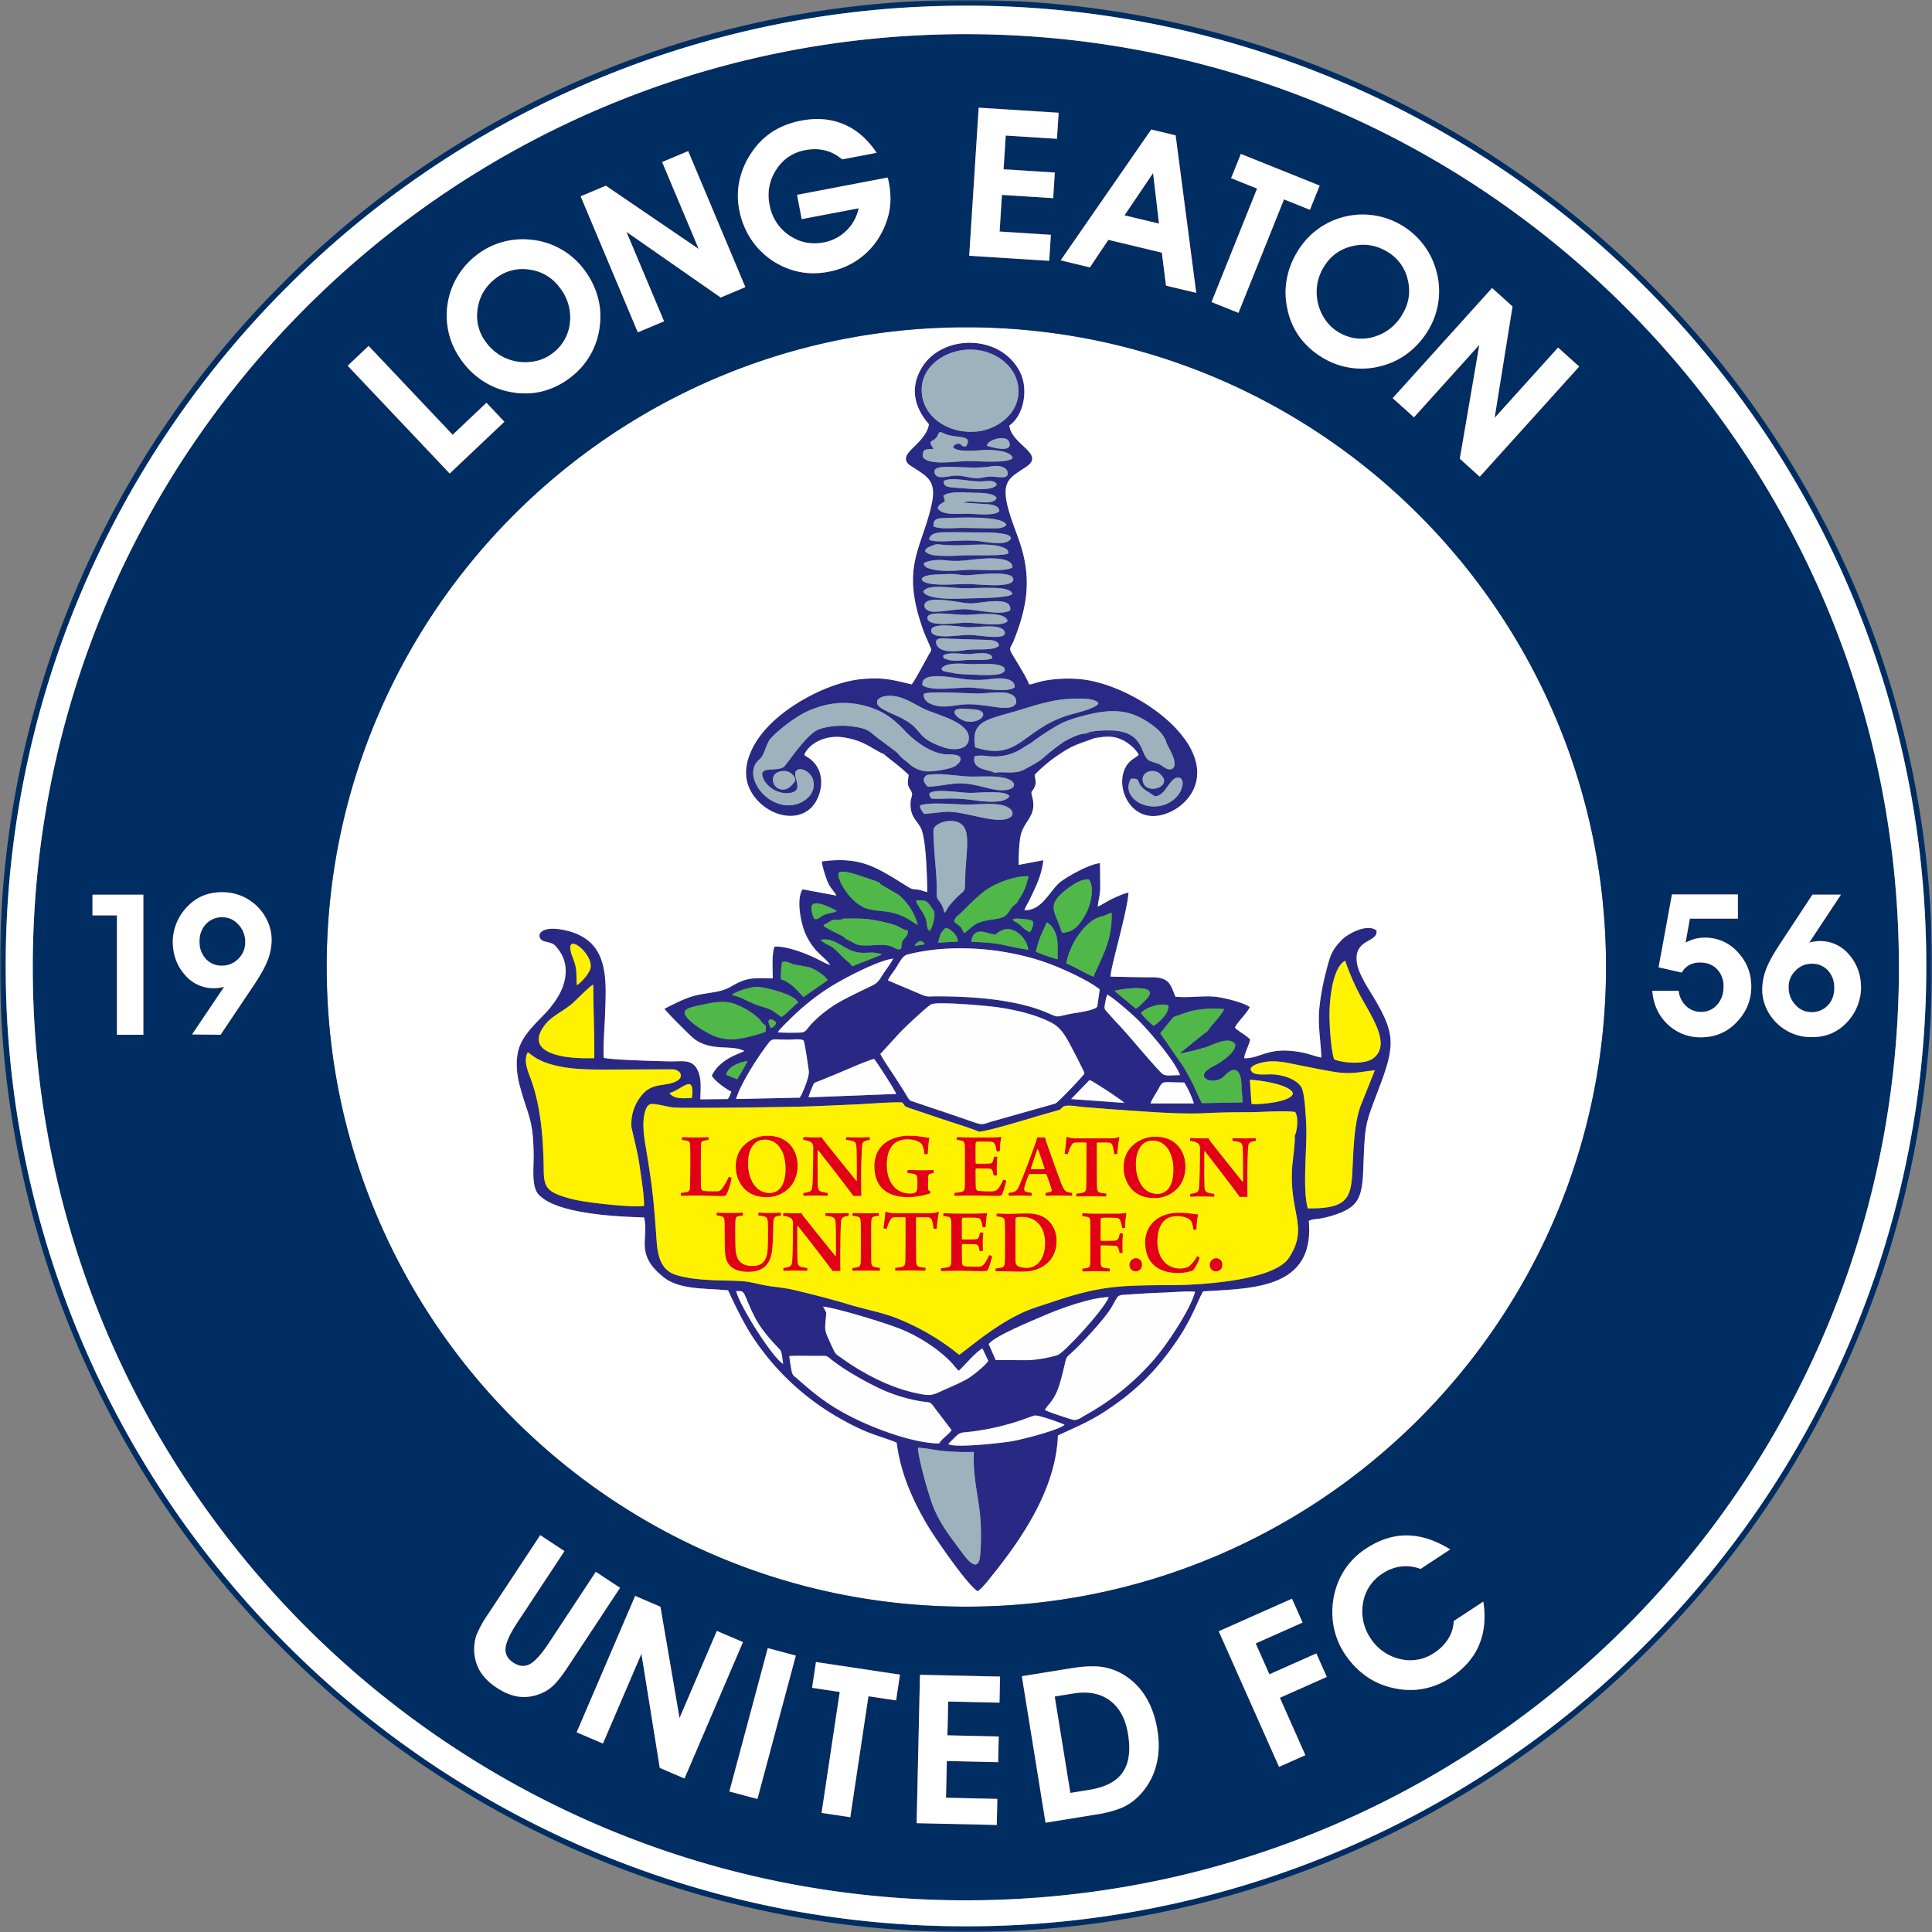 <svg xmlns="http://www.w3.org/2000/svg" width="500" height="500" fill="none"><rect width="100%" height="100%" fill="#808080" stroke="none"/><path fill="#292985" fill-rule="evenodd" d="M237.56 374.66c2.03.07 4.68.7 6.93.88 2.46.21 5.03.3 7.56.22-.37 6.64 1.26 11.38 1.7 17.65.2 2.62.18 6.71-.1 9.27-.5 4.7-3.65.56-4.55-.7-2.67-3.7-5.57-7.1-7.52-11.9-1.15-2.82-3.86-12.27-4.02-15.42Zm7.85-.97c3.56-3.51 2.32-2.7 6.54-3.26 4.57-.6 7.9-1.48 12.1-2.8 1.01-.32 2.83-1.1 3.76-1.29.93-.18 6.7 1.87 7.7 2.38-1.36 1.35-10.87 3.77-13.56 4.25-2.45.44-15.13 1.86-16.54.72Zm-41.12-22.75c2.45-.13 5.1-.01 7.59-.03 1.95 0 1.85-.2 3.08.8 3.3 2.64 7.98 5.32 11.9 7.25a41.27 41.27 0 0 0 11.53 3.71c3.06.46 2-.2 4.5 3.02l3.37 4.42c-.68 1.09-2.35 2.04-3.25 3.47-7-.13-17.28-4.06-23.42-7.29-5.55-2.91-8.88-5.62-13.26-9.5-.89-.78-1.25-.74-1.52-2.29-.2-1.09-.43-2.45-.52-3.56Zm8.74-12.8c4.04.53 16 4.2 20 5.79 4.71 1.87 10.2 5.38 13.51 9.05.56.62.91 1.24 1.6 1.77 1.15-1.01 4.6-5.1 6.13-5.74l1.49 3.17c-.66 1.13-3.59 3.48-4.88 4.33-1.7 1.12-4.3 2.18-6.27 3.06-3.38 1.49-3.38 1.86-7.55.96-6.84-1.47-13.82-5.14-19.15-8.99-1.15-.83-1.62-.9-2.26-2.34-.5-1.12-1.02-2.13-1.5-3.3-.68-1.62-.65-2.17-.49-4.06.24-2.74.4-1.66-.63-3.7Zm52.61 13.87-7.95-.03-1.81-4.15c1.62-2.13 10.9-5.87 14.28-7.34 3.91-1.71 12.03-4.71 16.8-4.8-1.54 3.62-11.63 14.38-13.15 14.94-1.91.7-5.88 1.38-8.17 1.38Zm4.77 12.89c.79-1.4 2.12-2.24 3.27-5.13.77-1.95 1.39-4.65 1.9-6.78.43-1.87.51-1.8 1.6-2.78 2.79-2.51 8.38-8.57 10.26-11.54.56-.9 1.04-1.83 1.6-2.76.56-.92 1.34-.76 3.35-.91 2.8-.2 5.57-.37 8.35-.46 2.55-.08 6.15-.43 8.53-.25-1.06 4.43-7.24 13.63-10.49 17.4a65.24 65.24 0 0 1-17.94 14.57c-1.02.58-2.07 1.51-3.38 1.12-1.57-.48-5.84-1.85-7.05-2.48Zm-79.9-30.76c2.24-.04 1.7-.12 3.56 4.1s3.31 6.16 6.22 9.4c2.16 2.4 1.8 1.23 2.39 5.34-2.6-1.43-11.02-14.55-12.17-18.84Zm144.53-40.13c.28.78-.56 6.78-.65 8.3-.72 11.77 4.38 15.3-.84 23.24-3.86 5.86-22.78 7-29.64 7.03-14.29.08-19 .06-32.3 4.6-2.28.78-4.55 1.4-6.73 2.4-4.25 1.95-7.68 4.3-11.3 6.96l-5.27 4.06c-.56-.3-1.22-.9-1.84-1.36a61.41 61.41 0 0 0-15.32-8.44c-3.25-1.16-7.02-1.93-10.47-2.92a252.44 252.44 0 0 0-15.9-4.2c-1.94-.42-3.9-.56-5.94-.9-1.86-.3-3.8-.83-5.6-1.1-3.64-.53-12.53.13-18.37-1.76-3.58-1.16-4.6-4.39-4.92-8.63-.79-10.96-1-13.44-2.8-24.32a33.95 33.95 0 0 1-.64-6.08c.03-1.76.44-4.67 1.72-5.09 1.11-.37 4.46.67 5.89.8 3.19.3 29.81-.11 33.46-.21 4.35-.11 8.6-.35 12.93-.51 4.12-.16 8.87-.66 12.93-.58 1 .9.2.9 1.96 1.47l7.74 2.61c1.58.56 9.45 3.02 10.08 3.48 1.76.2 15.2-4 18.02-4.79l2.17-.6c1.53-.43.9-.45 1.75-1.06.88-.62 3.92 0 5.08.09 3.5.27 7.05.57 10.56.8 7.01.46 14.71 1.14 21.82.76 3.61-.2 7.44-.2 11.04-.23 3.3-.03 8.42-.44 11.5-.06.86 1.18.6 3.85.22 5.41l-.34.83Zm-37.3-8.43c.28-.84 1.1-2.1 1.56-2.88 1.99-3.3.54-2.58 7.17-2.55.56.68 2.33 4.39 2.5 5.43h-11.22Zm-15.76-6.07c.73.18 8.53 5.28 8.98 5.92l-13.76-1 4.78-4.93Zm-108.7 3.37c3.36-.96 6.53-5.32 5.8 1.25-2.12.1-4.62.42-5.8-1.25Zm35.97 1.1c.2-.9.6-1.76.94-2.58.5-1.26.45-1.11 1.74-1.62 1.63-.64 3.16-1.28 4.8-1.96 2.8-1.16 6.69-2.95 9.46-3.78.5.41 5.5 8.18 5.75 9.07l-22.7.88Zm114.22-4.54c2.74.1 10.55 1.3 11.11 3.49-.04 2.19-8.7 3.04-10.69 2.75l-.42-6.24Zm-132.96 4.98c.97-3.59 5.21-10.23 7.5-13.3 2.04-2.73 1.14-2.06 6.23-2.06.7 0 3.26-.32 3.73.24.36.58 1.17 6.65 1.35 7.9.17 1.3-1.24 4.74-1.93 6.17l-.31.51c-.02-.03-.06.08-.1.19l-16.47.35Zm165.3-7.45-3.78 9.45c-1.2 3.56-1.54 7.53-1.78 11.44-.66 10.72.77 15.04-11.8 14.86-1.43-5.2-.16-15.8-.38-21.23-.1-2.26-.37-8.44-1.23-10.04-1.08-2-4.64-3.39-7.89-3.42-1.36-.01-3.98.31-4.88-.59-1.42-1.4 1.41-2.19 2.5-2.44 3.38-.8 6.31.02 9.63.67 3.13.61 6.24 1.28 9.4 1.78 4.1.65 6.42-.06 10.2-.48Zm-219.23-4.61c1.03.45 2.14 2.35 8.15 3.6 3.63.76 7.4.82 11.2.84l17.93-.06c2.31.01 3.19 1.94 1.37 2.97-2.66 1.51-5.88.4-8.61 3.11a11.73 11.73 0 0 0-3.22 8.67c.07.86 1.6 6.43 2.08 9.95.4 2.9 1.25 7.83 1.2 10.64-3.78.4-12.3-.64-16.06-1.25a28.36 28.36 0 0 1-6.86-1.95c-2.47-1.2-3.01-2.57-3.04-6.05-.08-7.5-.66-16.04-3.19-23.17-.73-2.07-2.2-5.03-.95-7.3Zm51.36 5.81c.42-2.54 4.8-3.59 5.5-3.54-.3.66-2.2 4.07-2.68 4.66l-2.82-1.12Zm39.9-5.4 4.89-5.34c.97-1.13 6.73-6.55 8.19-7.47 1.33-.84 13.01.26 14.82.43 5.6.54 12.45 2.08 16.72 4.48 2.2 1.24 3.5 3.58 4.7 5.88.5.97 3.47 6.58 3.48 7.04.01.36-6.85 7.54-7.5 7.79l-12.38 3.5-4.05 1.15c-2 .57-2.23 1.04-4.38.3-5.32-1.86-10.5-3.59-15.78-5.35-1.46-.5-1-.22-2.52-2.66-.7-1.12-1.35-2.13-2.1-3.3-1.26-1.99-3.05-4.43-4.1-6.44Zm-76.32 1.09c-6.48 0-16.15-1.64-10.28-8.9 1.57-1.93 4.19-3.12 6.42-4.88 1.37-1.07 4.97-4.98 5.87-5.25 0 6.24.37 12.97.26 19.02h-2.27Zm192.56-10.83c-.04-4.56.84-12.75 4.05-14.4a60.93 60.93 0 0 0 3.64 8.54c2.96 5.67 8.5 13.1 3.58 16.75-2.13 1.57-7.5 1.28-10.06.25-.82-2.21-1.19-8.53-1.21-11.14Zm-145.06.98c.6-.61 1.54.31 1.86.61-.22.71-.54 1.09-1.37 1.48-.15-.39-.93-1.65-.5-2.1Zm-.84 2.95c-1.13.58-4.3 1.35-5.83 1.67-2.45.5-4.43.46-6.64-.2-2.56-.77-8.82-4.65-8.53-6.54.2-1.22 4.01-1.7 5.49-2.04 2.07-.47 4.44-.8 6.63-.3a18.3 18.3 0 0 1 7.22 4.19c.37.38.42.6.8 1 .95.99.9.07.86 2.22Zm97.13-4.73c.78-1.43 5.35-2.83 7.03-2.01.3 2.04-2.25 4.2-3.75 5.27-.71-.4-2.9-2.69-3.28-3.26Zm7.5 2.04c1.27-1.48.4-.83 3.7-2.06 3.05-1.13 6.76-1.33 10.26-1.07-.31 1.2-3.16 4.1-3.75 4.97-.57.86-.45.76-1.4 1.37l-6.29 5.1c.34.21 6.22-1.35 7.14-1.7 1.56-.58 5.65-2.71 7.13-.74.66 1.74-3.11 4.38-4.33 5.1-.93.57-2.24 1.15-2.97 1.8-2.52 2.23 2.22 3.94 4.7 1.3 2.76-2.94 4.25-1.02 4.3 2.6 0 1.5.3 2.95.27 4.36l-10.47.18c-.43-.48-1.94-4.07-2.4-4.98a64.47 64.47 0 0 0-2.56-4.63l-5.86-8.47 2.53-3.13Zm2.57 13.99c-2.64-.02-3.88.38-4.82-.6-3.57-3.7-8.38-9.73-12.04-13.53l-2.46-2.75c-.37-.63-.13-1.2.01-2.05.06-.3.1-.7.17-1l.34-.92c1.74.93 6.63 5.21 8.21 6.82 2.79 2.82 9.4 10.5 10.59 14.03Zm-115.93-20.8c.89-.86 5.09-2.22 6.72-2.06 2.69.28 9.47 1.96 10.37 4.05-1.1.74-3.56 3.47-4.33 3.75-3.28-2.51-2.78-1.91-6.28-3.1-1.65-.57-3.88-1.82-4.86-2.12l-1.5-.46c-.02-.06-.08-.04-.12-.06Zm99-1c.65-.38 12.94-2.39 7.94 2.43-.58.56-1.76 1.82-2.42 2.15l-5.53-4.58Zm-58.65-2.73c.4-1 1.27-2 1.88-2.94 1.31-2 1.86-3.42 3.19-3.77 11.74-3 26.39-1.64 37.63 2.76 3.63 1.42 9.51 4.16 12.11 6.28l-.63 4.37c-.4 1.09-5.63 1.68-6.95 1.95-4.18.85-2.8 1.05-6.43-.46-8.2-3.4-19.63-4.1-28.62-4.07-1.96.01-1.97.2-3.66-.52l-8.52-3.6Zm-27.64-.28c-.15-1.13.02-3.33.25-4.46 1.26-.42 2.27.48 3.32.65l3.53.65c1.72.42 4.42 2.36 4.93 3.38l-6.25 4.37c-1.7-1.81-3.2-3.73-5.78-4.6Zm-.85 13.7c.4-.75 2.2-2.46 2.88-3.14a61.83 61.83 0 0 1 10.17-8.27c3.45-2.25 12.95-7.26 16.78-7.65-.46 1.02-1.72 2.68-2.42 3.72-.98 1.44-1.27 2.4-2.93 3.21-2.68 1.3-5.62 2.68-8.21 4.1a32.24 32.24 0 0 0-7.03 5.28c-1.82 1.79-1.83 2.75-3.32 2.81-1.61.06-4.34.09-5.92-.06Zm66.8-20.84c.14-1 .81-2.94 1.19-4.02l1.6-3.57c1.33.59 2.2 2.31 2.55 3.71.42 1.71.23 3.94.25 5.84a44.5 44.5 0 0 1-5.6-1.96Zm-118.82 8.65c-.25-3.48.2-3.94-1.06-7.15-3.03-7.72 5.67-1.05 4.54 2.92-.41 1.46-2.57 3.75-3.48 4.23Zm87.4-10.17c.36-.9 1.93-2.04 2.6-.4l-2.6.4Zm14.68-1.06c.22-1.98 1.26-3.05 3.5-2.48 4.12 1.03 1.8.69 4.5-.5 3.18-1.41 6.56 2.36 6.74 5.05-6.5-1.02-6.74-1.83-14.74-2.07Zm-8.56.23c.09-.5.43-1.75.62-2.23.22-.57.77-1.08 1.2-1.52.9.01 1.07.22 2.17 1.16a3.91 3.91 0 0 1 1.11 2.3l-5.1.29Zm-22.2 6.1c-.5-.5-.49-.67-.94-1.02-2.38-1.82-3.34-3.67-5.17-4.42-1.06-.44-1.44-.86-2.16-1.38 4.46-.84 6.15 3.46 11.23 3.35 2.79-.05 1.62-.24 4.58.31-.22.28.19.01-.44.35l-7.1 2.8Zm55.35-.72c.77-4.68 4.78-11.26 9.37-12.24 1.08-.23 1.31-.62 2.36-.88.04 3.57-.42 6.15-1.5 9.18-.77 2.14-3 6.77-3.19 7.36-.86-.21-5.01-2.63-7.04-3.42Zm-58.67-11.3c.83-.08.47-.31 1.43-.31 4.53 0 5.84-.11 10.7 1.07 3.96.95 2.97 1.3 5.51 2.06.1 1.3-.66 1.66-1.14 2.36-.73 1.06-.3 1.5-.67 2.4-1.08.27-1.52-.4-2.57-.75a8.4 8.4 0 0 0-2.81-.33c-1.73.04-5.03.44-6.33-.27-.77-.42-1.31-.73-2.22-1.17-.8-.38-.35-.31-.91-.69-.63-.41-4.77-2.28-5.17-2.87.45-.49.6-.38 1.23-.8 1.63-1.04 1.51-.54 2.95-.7Zm46.97 1.57c-1.49-1.41-1.9-.92-2.12-1.63.44-.54 3.83-.03 4.56.15 1.42.33.28 2.42-.16 3.14a7.68 7.68 0 0 1-2.28-1.66Zm-54.25-4.34c-.4-3.36 5.77.01 6.52.49-.78.5-2.1.57-3.05.93-1.26.46-1.47 1.28-2.64 1.16-.47-.6-.7-1.58-.83-2.58Zm31.5.18c1.01 1.48-.58 5.08-.86 5.5-.57-.48-.5-.44-.65-1-.1-.35-.14-.84-.19-1.21-.25-2.28-2.61-4.41-2.7-5.66a8.3 8.3 0 0 1 1.69-.04c1.24.1 1.74 1.03 2.36 1.97.16.24.2.24.35.44Zm40.3-7.86c1.73 2.43.16 7.33-1.02 9.31-1.22 2.04-2.35 3.8-4.66 4.32-1.36.3-1.3.26-1.65-.86-1.13-3.72-3.24-5.55-.28-8.6 1.24-1.28 5.18-4.51 7.62-4.17ZM247 238.6c.04-1.23.87-1.53 1.7-2.34 2.19-2.15 3.41-3.52 5.96-5.54 2.6-2.05 7.96-4.12 11.55-3.96-.68 2.55-1 3.67-2.29 5.65-1.4 2.16-.23.68-1.8 2.16-.58.54-.96 1.46-1.62 2.14-1.73 1.76-6 .7-8.86 3.06l-2.02 1.7c-1.3-1.64.08-.86-2.62-2.87Zm-23.07-11.51c5.63 1.86 2.78 1.12 4.5 2.07l4.05 2.35a15.17 15.17 0 0 1 5.03 7.84c-.89-.4-1.77-1.14-2.78-1.69-4.27-2.34-7.05-1.56-10.26-2.5-4.6-1.35-8.26-8.27-7.36-9.3.86-.96 5.68.85 6.82 1.23Zm20.47 9.12a6.73 6.73 0 0 0-1.3-2.97c-.92-1.24-.65-1.28-.66-3.26-.02-2.65-.26-5.17-.48-7.8-.09-1.1-.52-6.95-.34-7.57.48-1.62 3.66-2.54 5.69-2.03 2.44.6 2.97 2.53 3 5.26.02 2.59-.33 5.18-.45 7.76-.34 7 .59 3.25-3.76 8.28-.27.3-.58.72-.85 1.13-.45.72-.31.78-.85 1.2Zm14.35-24.06c-4.45 0-10.14-2.4-14.36-2.05l-5.17.53c-.44-.45-1.06-1.2-1.14-2.08 1.4-1.12 9.73-.33 12.07-.33 2.88 0 6.6-.48 9.27.16 3.55.84 3.69 3.77-.68 3.77Zm-7.83-6.96c2.14.04 9.64-.81 10.34.9-1.4 2.06-6.91 1.33-9.52.96-5.6-.79-8.22-.1-10.7-.4-.43-.62-.48-.49-.5-1.35 1.44-1.28 8.02-.15 10.38-.1Zm30.17-15.35c-1.67-.09-5.03 1.6-6.12 2.38-.88.62-1.61 1.14-2.4 1.77-3.46 2.73-2.36 2.45-7.52 5.17-2.49 1.31-5.06.4-7.65.84-.02 0-.51-.02-.53 0-.43.15-.08-.62-.21.32 1 0 .86.1 1.7.26 1.78.32 1.08-.37 1.9.55l-.47.14c3.42.8 3.35 2.71.81 3.15-2.18.38-4.74-.42-6.7-.9-6.57-1.63-7.75-.3-13.74.1-2.16-2.07-.47-2.85-.22-3.08-.4-.67.03-.15-.6-.44-1.73-.78.63-.1-.6-.18.3-.47-.53-.44.68-.36a7.38 7.38 0 0 1-4.38-2.13c-.66-.57-1.3-.98-1.87-1.53-.53-.53-.81-1.03-1.54-1.57-.25.48 0 .37-.3.22-.85.3-.76.18-1.63.18-1.09.01-.87-.14-.86.46l.07.09c.74.74 3.84 2.89 6.26 5.24-.15 1.66-.53 2.4.4 3.8 1.01 1.5.17 1.6.1 3.37-.15 3.64 1.42 4.3 2.62 6.53 1.43 2.66 1.65 12.97 1.7 16.62-.78-.11-1.18-.35-1.9-.53-.72-.17-1.4-.15-2.02-.28-.5-.1-2.21-1.25-2.74-1.57-7.17-4.46-11.1-6.76-20.6-5.55-.08.84.96 4 1.31 4.91.81 2.1 1.79 2.67 2.44 3.94l-8.76-1.63c-1.79 2.72-.33 9.3.88 11.81 2.27 4.74 4.54 5.33 6.26 7.77-.84-.22-2.46-1.1-3.3-1.52-2.88-1.45-7.9-3.38-11.09-3.24-.77 1.75-.48 6.06-.45 8.24-3.1-.04-5.56-.34-8.29.81-2.4 1.02-3.09 2.02-6.3 2.64-2.85.54-4.77.62-7.37 1.58-2.32.86-4.07 1.82-6.1 2.83.25.56 6.88 7.23 7.84 7.9 4.52 3.23 9.46 1.31 12.83 3.02-.76.63-6.13 1.78-8.4 6.37.48 1.13 3.54 3.48 5.02 4.13a6.34 6.34 0 0 1-.87 1.94l-7.1.09c.03-2.84.44-5.7-.97-8.03-1.48-2.43-3.91-1.73-7.21-1.8-2.99-.08-14.5-.38-16.79-.9-.3-1.34.22-8.8.28-10.76.34-9.64 1.34-19.92-10.66-22.35-7.15-1.45-7.31 2.41-4.94 2.98 2.12.5 2.36.52 3.54 2.07 3.1 4.1 1.95 9-.38 12.64a26.35 26.35 0 0 1-2.37 3.18c-2.57 2.81-5.84 5.55-7.26 9.19-1.12 2.85-.9 6.76-.1 9.86 2.2 8.37 3.63 8.78 3.7 18.46.03 3.26-.59 8 1.25 10.05 4.66 5.18 20.77 5.76 27.33 5.98 1.3 5.5-2.45 9.48 5 15.42 4.19 3.34 10.55 2.84 16.73 3.44 2.17 4.6 4.43 9.35 7.32 13.46a65.66 65.66 0 0 0 21.79 19.78 60.23 60.23 0 0 0 6.95 3.43c2 .83 6.3 2.13 7.58 2.76 1.08 8.37 4.47 15.49 8.1 21.57 1.71 2.88 9.9 14.94 12.83 16.86.97-.42 3.07-3.18 3.78-4.05 7.95-9.86 16.56-22.68 17.02-36.26 4.63-2.14 8.12-3.53 12.44-6.38 8.06-5.33 13.39-10.74 18.75-18.73 3.65-5.45 5.31-10.44 6.4-12.18 12.74-.8 28.9-.54 27.35-18.23.85-.5 2.1-.45 3.04-.63.93-.18 1.82-.37 2.74-.64 6.93-2.1 8.03-4.27 8.33-12.26.47-12.89.52-11.26 4.76-22.73 3.6-9.74 2.97-12.97-1.82-21.16-1.38-2.36-4.1-6.24-4.58-9.3-1.02-6.43 5.55-5.2 5.05-8.45-2.5-1.94-7.53.96-8.87 2.32-2.5 2.53-3.07 3.8-4.13 8.12a61.8 61.8 0 0 0-1.87 10.38c-.27 4.12.45 8 .6 12.06-1.63-.31-3.17-.94-4.9-1.29-8.82-1.76-10.7 1.57-15.04 1.48-.06-1.07 1.28-3.49 1.51-4.87-1.17-1.14-2.75-1.94-3.97-3.04.8-1.6 3.15-3.72 3.86-5.32-1.32-1.1-6.32-2.36-8.52-2.64-3.34-.43-7.1.3-10.71-.07-1.24-2.96-1.45-5-5.92-5.02-3.6 0-7.23-.07-10.84-.17-.3-1.46 4.36-16.82 4.62-21.73-1.12.15-3.04 1.06-4.12 1.54-1.28.58-2.8 1.66-3.84 2.04.23-2.03.66-3.08.64-5.4-.02-1.93-.03-3.87-.06-5.8-2.74.16-9.22 3.84-10.68 5.22-2.69 2.53-4.49 7.03-8.87 6.94.3-.91 1.03-2.08 1.48-3.01 1.5-3.14 3.03-6.23 3.4-9.93l-6.37 1.21a48.5 48.5 0 0 1 .38-6.92c.69-4.62 4.58-5.42 3.07-10.87-.43-1.54.19-1.16.67-2.36.52-1.28.13-1.94 0-3.14 1.83-2 4.4-4 7-5.72 3.37-2.21 5.01-2.42 8.48-3.79.18-.1.74-.39.88-.42.3-.06.51-.03.92-.05 3.29-.2 2.07-.57 5.96-.57-.2 0-.37-.03-.52-.04l-.5-.03-1.25-.26a10.1 10.1 0 0 0-4.3.21h-3.36Z" clip-rule="evenodd"/><path fill="#292986" fill-rule="evenodd" d="M292.68 201.55c3.22-.27.63 1.22 4.56 3.43l1.66 1.1c1.5-.1 2.26-1.21 2.9-2.05.55-.73 1.62-2.42 2.5-2.7 2.67-.83 2.29 3.61-.9 5.88-5.64 4-13.73-.67-10.72-5.66Zm3.11.77c-.59-2.55 2.43-3.44 4.15-2.29a5.3 5.3 0 0 1 1.22 1.41c.95 2.7-4.65 3.96-5.37.88Zm-90.37.31c-.68.73-1.63 2.03-3.43 1.64a2.56 2.56 0 0 1-1.83-3.27c.37-1.16 2.17-1.73 3.61-1.35 1.06.27 2.75 1.82 1.65 2.98Zm41.62-18.22c-.2-1.46 3.23-.9 4.3-.88 5.69.15 2.57 3.96-1.3 3.15-1.1-.23-2.88-1.31-3-2.27Zm-19.97-2.19c-.49-1.42 1.2-1.97 2.4-2.1 1.44-.18 2.8.12 4.06.56 2.18.77 4.1 2.13 6.31 3.08 3.48 1.49 11.77 3.44 10.83 7.92-.5 2.4-3.95 2.6-6.48 1.74-7.74-2.67-4.78-4.48-11.09-7.68-1.59-.8-5.6-2.26-6.03-3.52Zm25.3 11.2c-1.08-6.44 2.33-7.05 9.6-9.11 6.02-1.71 10.25-3.52 17.02-3.52 1.64 0 4.6 0 5.29 1.23-.65 1.42-6.16 2.54-8.07 3.16-11.72 3.8-12.58 11.9-23.83 8.23Zm-13.27-13.87c1.53-.74 10.98-.13 13.6-.07 2.96.06 7.81-1.06 9.67.64.73.68.95 1.81.1 2.48-2.12 1.64-7.6-.66-12.94-.3-2.11.15-4.27.76-6.5.47-1.9-.24-4.29-1.25-3.93-3.22Zm23.52-1.69c-1.97 1.56-8.68.13-11.73.06-3.57-.06-9.72 1.13-12.18-.61-.42-3.91 8.2-1.78 11.76-1.46 2.79.24 4.11.08 6.77-.22 2.17-.24 5.45-.08 5.38 2.23Zm-18.98-4.8c1.16-1.85 5.7-1.24 8-1.18 1.84.05 8.27-.58 8.4 1.4.14 1.94-6.62 1.37-8.18 1.32-1.5-.04-2.95-.11-4.42-.29l-3.04-.56c-.84-.36-.44-.3-.76-.68Zm.43-3.38c1.25-1.06 5-.37 6.75-.4 1.24-.03 5.73-.97 5.99 1-.8.77-5.18.4-6.67.52-1.67.14-3.45.38-5.08-.15-1.25-.4-.75-.34-.99-.97Zm14.48-2.56c-1.49 1.43-6.11.7-8.61 1.1-1.76.28-6.84 1.09-7.63-1.62-.53-1.8 2.09-1.39 3.3-1.3l9.56.29c1.52.07 3.22.06 3.38 1.53Zm-17.5-3.6c-.83-2.75 7.7-1.26 9.32-1.18 2.55.13 9.06-1.17 9.66 1.28.54 2.2-6.34.75-9.24.68-2.19-.05-9.12 1.3-9.75-.79Zm19.72-2.8c-1.28 1.65-7.84.42-10.81.43-2.13 0-9.9 1.28-9.95-1.24-.04-2.08 6.83-.7 10.33-.8 2.53-.07 9.8-1.04 10.43 1.61Zm.68-2.79c-2.27 1.51-8.72-.24-11.92-.27-2.93-.03-7.32 1.11-9.12.44-.64-.23-1.58-1-1.03-1.93 1.28-2.17 9.35-.03 11.73 0 2.6.02 10.93-2.18 10.33 1.76Zm-22.5-4.77c.46-1.46 3.83-1.3 5.16-1.25 2.14.08 4.2.36 6.38.32 2.18-.05 4.37-.16 6.56-.09 1.31.05 4.73.1 4.95 1.63-1.47 1.07-9.26 1-11.7 1.1-2.8.1-10.13.44-11.34-1.71Zm-.44-3.38c.85-1.2 3.9-1.08 5.57-1.17 4.77-.25 3.64.38 6.58.25 2.14-.1 11.67-1.4 11.59 1.1-.08 2.43-9.65 1.14-11.97 1.16-2.74.01-8.41.6-10.87-.43-.94-.4-.56-.37-.9-.91Zm.57-4.03c1.25-.78 3.9-.98 5.76-.73 2.14.29 4.14.13 6.24-.12 2.54-.3 11.01-1.34 10.95 1.97-2.01 1.22-8.64.43-11.82.62-2.86.17-6.41.54-9.2-.22-1.07-.3-1.8-.48-1.93-1.52Zm.3-3.14c.26-.86.93-.99 1.87-1.38 1.21-.51 1.21-.4 2.57-.26 4.53.47 9.16-.3 12.67.06 1.04.1 1.79.18 2.75.52.92.33 1.75.55 1.72 1.66-.99.74-8.96.41-10.94.5-1.91.08-3.87.22-5.78.15-2.07-.07-3.76-.04-4.87-1.25Zm6.4-4.88 10.16.06c1.14.04 2.24.1 3.35.3 1.1.2 2.03.34 2.37 1.14-.72 2.23-6.42 1.01-8.48.78-4.53-.5-10.94.67-12.72-.35.23-2.06 3.17-1.93 5.33-1.93Zm11.15-.99-7.97-.13c-2.08.03-5.73.4-7.34-.38-.29-2.1 1.4-2.1 2.33-2.14 3.19-.11 15.73-.78 16.51 1.76-.72.86-2.15.89-3.53.89Zm-12.79-8.44c1.4-1.16 5.18-.9 7.13-.8 1.8.1 5.8-.14 6.66 1.38-1.06 2.33-6.44.22-8.6 1.2l5.36.36c1.67.06 3.88.24 3.94 1.82-1.13 1.4-6.27.7-8.3.69-2.36 0-6.67.53-7.67-1.49.4-1.12 1.08-1.07 1.9-1.79l-.42-1.36Zm.12-3.86c2.5-1.2 6.82.46 10.64.09 1.37-.14 2.47-.14 3.06.77-.56 2.08-8.03 1.07-10.87.89-1.49-.1-3-.13-2.84-1.75Zm12.57-3.78c1.54-.27 3.62.09 3.94 1.52.47 2.06-2.77 1.14-4.15 1.14-2-.01-2.75.73-5.28.31-1.83-.3-3.09-.75-5.06-.45-1.44.22-3.97.86-4.39-.73-.82-3.1 8-.62 14.94-1.8Zm-1.45-5.31c.13-1.57 5.03-2.96 5.77-1.03 1.2 3.09-4.52 1.45-5.77 1.03Zm-14.53-1.02c.43-.3 1.06-.58 1.46-1.07.4-.48.4-.95.88-1.45.84.1 1.22.52 2.14.76.9.24 1.74.33 2.62.43 2.14.25 3.26.57 2.06 2.54-1.6.08-.78-.56-1.85-.7-.61-.08-1.28.27-1.49.9 1.13 1.43 6.1.82 8.1.72 2.16-.1 6.91.22 7.3 2.07-1.12 1.55-9.67.7-12.05.8-2.88.12-9.7 1.16-11.16-1-.28-2.14.83-2.18 2.67-2.1-.34-1.12-.7-.63-.68-1.9Zm8.52-23.76c6.82-.81 13.05 3.28 14.07 8.98 1.2 6.72-4.76 11.5-10.55 12.11-6.95.74-13.21-3.22-14.21-9.03-1.18-6.83 4.71-11.36 10.69-12.06ZM228.83 195.2c0-.6-.23-.45.86-.46.87 0 .78.12 1.63-.18.31.15.05.26.3-.22l-3.94-2.94c-2.74-1.9-2.34-2.92-8.05-3.5-2.46-.25-5.94.08-7.98.98-3.17 1.4-8.01 9.02-8.82 9.61-1.92 1.41-7.2-.63-5.08 3.41a6.9 6.9 0 0 0 5.78 3.37c5.44-.07 1.09-4.5 2.61-5.87 1.07-1.05 4.4.46 4.46 3.52.06 2.55-1.9 4.2-3.7 4.93-7.57 3.06-15.4-7.1-10.4-11.29 1.43-1.2 1.76-4.18 3-5.51 2.25-2.43 6.74-5.85 9.9-7.17 4.64-1.94 9.01-2.6 14.25-1.28 5.18 1.3 7.95 3.8 10.6 6.6 1.87 1.98 6.66 6.1 11.2 6.03 4.9-.08 3.12 2.44 1.2 3.28-1.33.59-5.67 1.35-7.24 1.06-1.21-.08-.38-.1-.68.36 1.23.07-1.13-.6.6.18.64.29.2-.23.6.44 3.44-.52 6.38.09 9.77.35 3.25.25 7.14-.28 10.08.38l.46-.14c-.8-.92-.1-.23-1.89-.55-.84-.16-.7-.26-1.7-.26.13-.94-.21-.17.21-.33h.53c-1.42-.91-5.98-.64-5.2-4.26 1.7-.44 2.9-.03 4.61.03 2.91.1 5.58-.67 7.82-2.15 1.14-.75 1.95-1.1 3.01-1.94a65.56 65.56 0 0 1 6.01-3.92c2.14-1.26 4.68-2 7.26-2.65 6.45-1.63 10.95-1.63 16.07 1.67 1.88 1.21 4.13 2.98 4.82 5.17.52 1.64 3.58 5.82 1.48 7.08-1.11.35-1.96-.49-2.75-.97-1.17-.7-1.88-.65-3.01-1.19-2.52-1.19-1.08-7.05-8.96-7.77-1.78-.16-6.3-.09-7.47.75l3.36.01c1.25-.26 2.72-.55 4.3-.22l1.24.27.5.03c.16 0 .34.04.53.04-3.89 0-2.67.36-5.96.57-.4.02-.62-.01-.91.05-.15.03-.7.31-.89.42 2.83-.39 4.69-.75 7.24.48 1.54.74 3.57 2.41 4.2 3.86-1.29 1.14-2.61 1.4-3.64 3.75-2.24 5.15 1.7 13.39 9.16 11.9 3.96-.8 7.17-3.63 8.54-6.4 6.19-12.53-15.18-27.42-29-28.84-2.27-.23-4.7-.2-7.05.04-3.77.4-4.45 1.03-6.33 1.33-.45-1.41-3.23-5.91-4.26-7.6-1.22-2.01-.51-1.8.34-3.94 3.31-8.38 4.54-15.5 1.73-24.42-.95-3.02-2.14-5.74-3.03-8.8-2.33-8.04.2-8.7 4.48-11.6 4.98-3.37-3.87-5.67-4.39-10.67 3.49-2.3 5.24-9.22 2.59-14.14-5.22-9.7-20.1-9.4-25.26-.83-3.39 5.63-1.55 10.76 1.84 14.63-.39 2.91-3.44 5.37-4.86 6.86-1.28 1.35-1.62 2.74 0 3.83 1.22.8 2.46 1.52 3.6 2.4 2.79 2.14 2.72 4.77 1.64 9.04-2.63 10.34-7.1 14.94-2.53 29.2 1.03 3.18 1.43 3.79 2.56 6.44.4.96.01 1.06-.5 1.98-.8 1.44-3.6 6.69-4.37 7.59-5.1-1.2-7.42-1.9-13.16-1.34-3.98.39-8.33 1.97-11.49 3.48-6.7 3.22-13.02 7.99-16.14 13.61-1.84 3.32-3.07 7.57-.98 11.63 3.78 7.32 14.85 9.84 17.82 1.11 1.18-3.47.48-7.23-2.62-9.4-.18-.13-.38-.24-.61-.39-.51-.33.18.14-.25-.17-.23-.16-.22-.14-.37-.28 1.33-3.16 5.73-5.17 9.94-4.56 5.64.82 7.32 2.93 10.74 4.4Z" clip-rule="evenodd"/><path fill="#FEFEFE" fill-rule="evenodd" d="M227.83 272.78c1.06 2 2.84 4.46 4.1 6.45.75 1.17 1.4 2.18 2.1 3.3 1.52 2.43 1.06 2.16 2.52 2.65 5.28 1.76 10.46 3.49 15.78 5.35 2.15.75 2.38.27 4.38-.3l4.05-1.14 12.38-3.5c.65-.25 7.51-7.43 7.5-7.8 0-.45-2.97-6.07-3.48-7.04-1.2-2.3-2.5-4.64-4.7-5.88-4.27-2.4-11.11-3.94-16.72-4.48-1.8-.17-13.5-1.27-14.82-.43-1.46.93-7.22 6.34-8.2 7.47l-4.89 5.35Z" clip-rule="evenodd"/><path fill="#FFF200" fill-rule="evenodd" d="M165.48 301.45c-.48-3.53-2.01-9.1-2.08-9.96a11.73 11.73 0 0 1 3.22-8.66c2.73-2.7 5.95-1.6 8.6-3.11 1.83-1.03.95-2.96-1.36-2.98l-17.93.07c-3.8-.02-7.57-.08-11.2-.84-6.01-1.25-7.12-3.15-8.15-3.6-1.26 2.27.22 5.23.95 7.3 2.53 7.13 3.1 15.66 3.19 23.17.03 3.48.57 4.85 3.04 6.05 1.81.87 4.74 1.6 6.86 1.95 3.76.6 12.28 1.64 16.05 1.25.06-2.81-.78-7.73-1.19-10.64Z" clip-rule="evenodd"/><path fill="#FEFEFE" fill-rule="evenodd" d="M270.41 364.9c1.21.63 5.48 2 7.06 2.48 1.3.4 2.35-.54 3.37-1.12a65.24 65.24 0 0 0 17.95-14.57c3.24-3.77 9.42-12.97 10.48-17.4-2.37-.18-5.98.17-8.53.25-2.77.1-5.54.26-8.35.46-2 .15-2.79 0-3.34.91-.57.94-1.04 1.86-1.6 2.76-1.88 2.97-7.48 9.03-10.26 11.54-1.1.99-1.17.91-1.61 2.78-.5 2.13-1.13 4.83-1.9 6.78-1.15 2.9-2.48 3.73-3.27 5.13ZM229.8 253.73l8.52 3.6c1.69.73 1.7.54 3.66.53 9-.04 20.42.67 28.62 4.07 3.63 1.5 2.25 1.3 6.43.45 1.32-.27 6.54-.86 6.95-1.95l.63-4.37c-2.6-2.11-8.48-4.85-12.11-6.28-11.24-4.4-25.9-5.75-37.63-2.75-1.33.34-1.88 1.76-3.19 3.77-.61.93-1.49 1.93-1.88 2.93Z" clip-rule="evenodd"/><path fill="#FFF200" fill-rule="evenodd" d="M355.8 276.97c-3.78.43-6.1 1.13-10.2.48-3.16-.5-6.27-1.17-9.4-1.78-3.31-.65-6.25-1.46-9.63-.67-1.09.25-3.92 1.05-2.5 2.45.9.9 3.52.57 4.88.58 3.25.04 6.8 1.43 7.89 3.42.86 1.6 1.13 7.78 1.23 10.04.22 5.43-1.05 16.04.38 21.24 12.57.17 11.14-4.14 11.8-14.87.24-3.9.59-7.88 1.78-11.43l3.78-9.46Z" clip-rule="evenodd"/><path fill="#FEFEFE" fill-rule="evenodd" d="M213.02 338.14c1.03 2.05.87.96.64 3.7-.16 1.89-.19 2.44.49 4.07.48 1.16 1 2.17 1.5 3.3.64 1.44 1.1 1.5 2.26 2.33 5.32 3.85 12.3 7.52 19.15 9 4.17.9 4.17.52 7.55-.97 1.97-.88 4.57-1.94 6.27-3.06 1.3-.85 4.22-3.2 4.88-4.33l-1.5-3.17c-1.53.63-4.97 4.73-6.12 5.74-.7-.53-1.04-1.15-1.6-1.77-3.31-3.67-8.8-7.18-13.51-9.05-4-1.59-15.96-5.26-20-5.79Z" clip-rule="evenodd"/><path fill="#9DB2BD" fill-rule="evenodd" d="M249.37 90.57c-5.98.7-11.87 5.24-10.7 12.06 1 5.81 7.27 9.78 14.22 9.04 5.78-.62 11.75-5.4 10.55-12.11-1.02-5.7-7.25-9.8-14.07-8.99ZM231.62 194.34c.73.55 1 1.05 1.55 1.57.56.55 1.2.97 1.86 1.53a7.38 7.38 0 0 0 4.38 2.14c1.57.28 5.91-.47 7.25-1.06 1.91-.84 3.68-3.36-1.2-3.28-4.55.07-9.34-4.05-11.21-6.03-2.65-2.81-5.42-5.3-10.6-6.6-5.24-1.32-9.6-.67-14.25 1.27-3.16 1.33-7.65 4.75-9.9 7.17-1.24 1.34-1.57 4.32-3 5.52-5 4.19 2.83 14.35 10.4 11.28 1.8-.73 3.76-2.37 3.7-4.92-.06-3.06-3.39-4.58-4.46-3.52-1.52 1.37 2.83 5.8-2.61 5.86a6.9 6.9 0 0 1-5.78-3.36c-2.13-4.04 3.16-2 5.08-3.41.8-.6 5.65-8.2 8.82-9.61 2.04-.9 5.52-1.23 7.98-.98 5.71.58 5.32 1.6 8.06 3.5l3.93 2.93Z" clip-rule="evenodd"/><path fill="#FEFEFE" fill-rule="evenodd" d="M211.88 350.91c-2.48.02-5.14-.1-7.6.04.1 1.1.34 2.47.53 3.56.27 1.54.63 1.5 1.52 2.29 4.38 3.87 7.7 6.58 13.27 9.5 6.13 3.22 16.4 7.15 23.42 7.28.9-1.43 2.56-2.38 3.24-3.47l-3.36-4.42c-2.5-3.22-1.45-2.55-4.5-3.02a41.27 41.27 0 0 1-11.53-3.71c-3.93-1.93-8.6-4.6-11.9-7.25-1.24-1-1.13-.8-3.1-.8Z" clip-rule="evenodd"/><path fill="#9DB2BD" fill-rule="evenodd" d="M244.49 375.55c-2.25-.19-4.9-.82-6.94-.89.16 3.15 2.88 12.6 4.03 15.43 1.95 4.8 4.85 8.2 7.51 11.9.9 1.25 4.06 5.4 4.56.7.28-2.56.29-6.66.1-9.27-.44-6.27-2.07-11.01-1.7-17.66-2.53.08-5.1 0-7.56-.21ZM257.4 200c2.58-.43 5.15.48 7.64-.83 5.16-2.72 4.06-2.44 7.52-5.17.79-.63 1.52-1.15 2.4-1.77 1.09-.78 4.45-2.47 6.12-2.38 1.17-.84 5.69-.9 7.47-.75 7.88.71 6.44 6.58 8.96 7.77 1.13.54 1.84.48 3 1.19.8.48 1.65 1.32 2.76.97 2.1-1.26-.96-5.44-1.48-7.08-.7-2.19-2.94-3.96-4.82-5.17-5.12-3.3-9.62-3.3-16.07-1.68-2.58.66-5.13 1.4-7.26 2.66a65.71 65.71 0 0 0-6 3.92c-1.07.84-1.88 1.2-3.02 1.94a13.18 13.18 0 0 1-7.82 2.15c-1.72-.06-2.91-.47-4.6-.03-.8 3.62 3.77 3.34 5.2 4.27Z" clip-rule="evenodd"/><path fill="#50B749" fill-rule="evenodd" d="m300.28 267.41 5.86 8.46a64.86 64.86 0 0 1 2.56 4.64c.46.9 1.97 4.5 2.4 4.98l10.47-.19c.02-1.4-.26-2.86-.28-4.35-.04-3.62-1.53-5.55-4.3-2.6-2.47 2.63-7.21.93-4.7-1.31.73-.65 2.05-1.23 2.98-1.79 1.22-.72 4.99-3.37 4.33-5.1-1.48-1.98-5.57.15-7.13.74-.93.35-6.8 1.9-7.14 1.7l6.3-5.1c.94-.62.81-.52 1.4-1.38.58-.87 3.42-3.76 3.74-4.96-3.5-.26-7.21-.07-10.26 1.07-3.3 1.22-2.44.58-3.7 2.05l-2.53 3.14Z" clip-rule="evenodd"/><path fill="#FEFEFE" fill-rule="evenodd" d="M265.64 352.02c2.29 0 6.26-.68 8.17-1.39 1.52-.56 11.61-11.31 13.15-14.94-4.77.1-12.89 3.09-16.8 4.8-3.37 1.47-12.66 5.22-14.29 7.35l1.82 4.14 7.95.04Z" clip-rule="evenodd"/><path fill="#FFF300" fill-rule="evenodd" d="M344.07 263.03c.03 2.61.4 8.93 1.22 11.14 2.55 1.03 7.93 1.33 10.06-.25 4.92-3.64-.62-11.07-3.58-16.75a61.03 61.03 0 0 1-3.64-8.54c-3.2 1.65-4.09 9.84-4.06 14.4Z" clip-rule="evenodd"/><path fill="#FEFEFE" fill-rule="evenodd" d="m190.51 284.42 16.48-.35c.03-.1.07-.21.09-.18l.31-.52c.69-1.43 2.1-4.86 1.93-6.16-.18-1.26-1-7.32-1.35-7.9-.47-.56-3.03-.24-3.73-.24-5.1 0-4.19-.68-6.23 2.05-2.29 3.07-6.53 9.72-7.5 13.3Z" clip-rule="evenodd"/><path fill="#9DB2BD" fill-rule="evenodd" d="M252.38 193.41c11.25 3.66 12.11-4.43 23.83-8.23 1.9-.62 7.42-1.74 8.07-3.16-.7-1.22-3.65-1.23-5.3-1.23-6.75 0-10.99 1.81-17 3.52-7.28 2.06-10.7 2.67-9.6 9.1Z" clip-rule="evenodd"/><path fill="#FFF200" fill-rule="evenodd" d="M151.52 273.86h2.27c.1-6.05-.27-12.79-.26-19.02-.9.26-4.5 4.17-5.87 5.25-2.23 1.75-4.85 2.95-6.42 4.88-5.87 7.26 3.8 8.9 10.28 8.9Z" clip-rule="evenodd"/><path fill="#9DB2BD" fill-rule="evenodd" d="M244.4 236.22c.53-.41.4-.47.84-1.2.27-.4.58-.82.85-1.13 4.35-5.02 3.42-1.28 3.76-8.28.12-2.57.47-5.17.44-7.76-.02-2.73-.55-4.65-3-5.26-2.01-.5-5.2.42-5.68 2.03-.18.62.25 6.48.34 7.57.22 2.64.47 5.16.48 7.8.01 1.98-.26 2.03.67 3.26a6.73 6.73 0 0 1 1.3 2.97ZM227.07 182.22c.43 1.26 4.44 2.71 6.03 3.52 6.3 3.2 3.35 5 11.09 7.67 2.53.87 5.98.68 6.48-1.73.94-4.48-7.35-6.44-10.83-7.93-2.2-.94-4.13-2.3-6.31-3.07a9.03 9.03 0 0 0-4.07-.57c-1.19.14-2.88.69-2.4 2.1Z" clip-rule="evenodd"/><path fill="#FEFEFE" fill-rule="evenodd" d="M201.3 267.16c1.59.14 4.32.13 5.93.06 1.49-.06 1.5-1.02 3.33-2.82a32.3 32.3 0 0 1 7.02-5.27c2.6-1.42 5.53-2.8 8.21-4.1 1.66-.8 1.95-1.77 2.93-3.22.7-1.03 1.96-2.7 2.43-3.7-3.84.38-13.34 5.4-16.79 7.63a61.73 61.73 0 0 0-10.17 8.28c-.67.68-2.48 2.38-2.88 3.14Z" clip-rule="evenodd"/><path fill="#50B749" fill-rule="evenodd" d="M198.18 266.96c.04-2.14.09-1.23-.86-2.22-.38-.4-.43-.61-.8-1a18.3 18.3 0 0 0-7.22-4.18c-2.2-.5-4.56-.18-6.63.3-1.48.34-5.3.81-5.48 2.03-.3 1.9 5.96 5.78 8.52 6.54 2.21.66 4.19.7 6.64.2 1.53-.32 4.7-1.08 5.83-1.67Z" clip-rule="evenodd"/><path fill="#FEFEFE" fill-rule="evenodd" d="m209.25 283.99 22.69-.88c-.26-.89-5.25-8.66-5.76-9.07-2.76.83-6.65 2.62-9.45 3.78-1.64.68-3.17 1.32-4.8 1.96-1.3.5-1.24.36-1.75 1.62-.32.82-.74 1.68-.93 2.59Z" clip-rule="evenodd"/><path fill="#50B749" fill-rule="evenodd" d="M246.99 238.62c2.7 2 1.32 1.23 2.62 2.88l2.01-1.71c2.86-2.36 7.13-1.3 8.86-3.06.66-.68 1.04-1.6 1.62-2.14 1.57-1.49.4 0 1.8-2.16 1.3-1.98 1.62-3.1 2.3-5.65-3.6-.16-8.96 1.9-11.55 3.96-2.55 2.02-3.77 3.38-5.96 5.54-.83.81-1.66 1.11-1.7 2.34ZM237.5 239.37a15.17 15.17 0 0 0-5.03-7.84l-4.04-2.35c-1.73-.95 1.13-.2-4.5-2.08-1.15-.37-5.97-2.19-6.83-1.22-.9 1.03 2.77 7.94 7.37 9.3 3.2.94 5.98.16 10.26 2.5 1 .55 1.88 1.28 2.77 1.69Z" clip-rule="evenodd"/><path fill="#FEFEFE" fill-rule="evenodd" d="M305.38 278.26c-1.19-3.53-7.8-11.2-10.59-14.02-1.58-1.61-6.47-5.9-8.21-6.83l-.34.92c-.07.3-.11.7-.17 1-.14.85-.38 1.43 0 2.06l2.45 2.75c3.66 3.8 8.47 9.82 12.04 13.54.94.97 2.18.56 4.82.58ZM245.41 373.7c1.41 1.14 14.1-.28 16.54-.72 2.7-.48 12.2-2.9 13.55-4.26-1-.5-6.76-2.56-7.69-2.37-.93.18-2.75.96-3.76 1.28a65.32 65.32 0 0 1-12.1 2.8c-4.22.56-2.98-.24-6.54 3.27Z" clip-rule="evenodd"/><path fill="#50B749" fill-rule="evenodd" d="M213.11 239.54c.4.6 4.54 2.46 5.17 2.88.56.37.11.3.9.69.91.44 1.46.75 2.23 1.17 1.3.7 4.6.3 6.33.26.98-.02 2 .05 2.8.33 1.06.36 1.5 1.02 2.58.76.38-.9-.06-1.35.67-2.41.48-.7 1.23-1.05 1.14-2.36-2.54-.75-1.55-1.1-5.5-2.06-4.88-1.18-6.18-1.07-10.71-1.07-.96 0-.6.23-1.43.32-1.44.15-1.32-.35-2.95.7-.63.4-.78.3-1.23.8ZM275.96 249.34c2.03.79 6.18 3.21 7.04 3.42.18-.59 2.42-5.22 3.19-7.35a24.36 24.36 0 0 0 1.5-9.18c-1.05.25-1.28.64-2.36.87-4.59.98-8.6 7.56-9.37 12.24Z" clip-rule="evenodd"/><path fill="#9DB2BD" fill-rule="evenodd" d="M240.85 114.33c-.02 1.27.34.78.68 1.9-1.84-.08-2.95-.05-2.67 2.1 1.46 2.16 8.28 1.11 11.16 1 2.38-.1 10.93.75 12.05-.8-.39-1.86-5.14-2.18-7.3-2.08-2 .1-6.97.72-8.1-.71.2-.63.88-.98 1.5-.9 1.06.13.25.78 1.84.7 1.2-1.97.08-2.3-2.06-2.54-.88-.1-1.73-.19-2.62-.43-.92-.25-1.3-.65-2.14-.76-.48.5-.48.97-.88 1.45s-1.03.76-1.46 1.07Z" clip-rule="evenodd"/><path fill="#50B749" fill-rule="evenodd" d="M281.82 227.6c-2.44-.35-6.38 2.89-7.62 4.16-2.96 3.06-.85 4.9.28 8.6.35 1.13.29 1.17 1.65.86 2.31-.51 3.44-2.27 4.66-4.3 1.18-2 2.75-6.9 1.03-9.32Z" clip-rule="evenodd"/><path fill="#9DB2BD" fill-rule="evenodd" d="M262.47 182.6c.85-.66.63-1.8-.1-2.47-1.86-1.7-6.72-.58-9.67-.65-2.62-.05-12.07-.66-13.6.08-.36 1.97 2.04 2.98 3.93 3.22 2.23.28 4.39-.32 6.5-.47 5.34-.37 10.82 1.94 12.94.3ZM242.66 131.46c1 2.02 5.31 1.48 7.67 1.49 2.03 0 7.17.72 8.3-.69-.06-1.58-2.27-1.76-3.94-1.82l-5.36-.37c2.16-.97 7.54 1.14 8.6-1.2-.86-1.52-4.85-1.28-6.66-1.37-1.96-.1-5.73-.36-7.13.8l.42 1.37c-.82.72-1.5.67-1.9 1.8ZM238.07 208.56c.08.88.7 1.63 1.14 2.09l5.17-.53c4.22-.35 9.9 2.05 14.35 2.05 4.37-.01 4.23-2.93.68-3.78-2.67-.63-6.4-.16-9.27-.16-2.34 0-10.67-.79-12.07.33Z" clip-rule="evenodd"/><path fill="#50B749" fill-rule="evenodd" d="M189.45 257.46c.04.03.1.01.12.07l1.5.46c.99.3 3.2 1.55 4.86 2.11 3.5 1.2 3 .6 6.28 3.1.78-.27 3.24-3 4.33-3.74-.9-2.1-7.68-3.77-10.36-4.05-1.64-.16-5.84 1.2-6.73 2.05ZM202.16 253.45c2.58.86 4.08 2.78 5.78 4.59l6.25-4.37c-.5-1.02-3.2-2.96-4.94-3.38l-3.52-.65c-1.05-.17-2.06-1.07-3.32-.65-.23 1.13-.4 3.33-.25 4.46Z" clip-rule="evenodd"/><path fill="#9DB2BD" fill-rule="evenodd" d="M262.62 177.87c.06-2.31-3.21-2.47-5.38-2.23-2.66.3-3.98.46-6.77.22-3.57-.33-12.19-2.45-11.76 1.46 2.46 1.74 8.6.55 12.18.61 3.05.07 9.76 1.5 11.73-.06ZM239.93 200.56c-.25.22-1.94 1 .22 3.08 6-.4 7.16-1.74 13.74-.11 1.96.48 4.53 1.28 6.7.9 2.54-.44 2.6-2.35-.81-3.14-2.94-.67-6.83-.13-10.08-.38-3.4-.27-6.33-.87-9.77-.35ZM238.51 149.78c.34.55-.04.52.9.92 2.46 1.04 8.13.44 10.87.43 2.32-.02 11.89 1.27 11.97-1.15.07-2.52-9.45-1.22-11.6-1.12-2.93.14-1.8-.5-6.57-.24-1.67.09-4.72-.03-5.57 1.16ZM239.08 145.75c.13 1.04.86 1.23 1.93 1.52 2.79.76 6.34.4 9.2.22 3.18-.19 9.8.6 11.82-.62.06-3.31-8.41-2.27-10.95-1.97-2.1.25-4.1.4-6.24.12-1.86-.25-4.5-.05-5.76.73ZM250.3 154.88c2.44-.1 10.22-.03 11.7-1.1-.22-1.53-3.64-1.59-4.95-1.63-2.19-.07-4.38.04-6.57.09-2.18.04-4.23-.24-6.37-.33-1.34-.05-4.7-.2-5.16 1.26 1.21 2.15 8.54 1.81 11.35 1.7ZM292.68 201.55c-3 4.99 5.08 9.67 10.72 5.66 3.19-2.27 3.57-6.7.9-5.87-.88.27-1.95 1.96-2.5 2.7-.64.83-1.41 1.94-2.9 2.05l-1.67-1.11c-3.92-2.21-1.33-3.7-4.55-3.43ZM239.37 142.61c1.11 1.21 2.8 1.18 4.87 1.25 1.91.07 3.87-.07 5.78-.15 1.98-.08 9.95.24 10.94-.5.03-1.11-.8-1.33-1.72-1.66-.96-.34-1.7-.42-2.75-.52-3.51-.36-8.14.41-12.67-.06-1.36-.14-1.36-.25-2.58.26-.93.4-1.6.53-1.87 1.38Z" clip-rule="evenodd"/><path fill="#9DB2BD" fill-rule="evenodd" d="M261.45 157.94c.59-3.94-7.74-1.74-10.34-1.77-2.38-.02-10.45-2.17-11.73 0-.55.93.4 1.7 1.03 1.94 1.8.67 6.2-.48 9.12-.45 3.2.04 9.65 1.8 11.92.28Z" clip-rule="evenodd"/><path fill="#FFF200" fill-rule="evenodd" d="M323.89 285.69c2 .29 10.65-.57 10.7-2.75-.57-2.2-8.38-3.4-11.13-3.5l.43 6.25Z" clip-rule="evenodd"/><path fill="#9DB2BD" fill-rule="evenodd" d="M260.77 160.73c-.64-2.66-7.9-1.68-10.43-1.6-3.5.1-10.38-1.29-10.34.8.06 2.51 7.82 1.23 9.96 1.22 2.97 0 9.53 1.23 10.8-.42Z" clip-rule="evenodd"/><path fill="#FEFEFE" fill-rule="evenodd" d="M297.75 285.58h11.21a23.45 23.45 0 0 0-2.49-5.43c-6.63-.03-5.19-.75-7.18 2.56-.46.77-1.27 2.03-1.54 2.88Z" clip-rule="evenodd"/><path fill="#9DB2BD" fill-rule="evenodd" d="M256.83 120.66c-6.95 1.17-15.76-1.31-14.94 1.79.42 1.6 2.94.95 4.4.73 1.96-.3 3.22.16 5.05.45 2.53.42 3.27-.32 5.28-.3 1.38 0 4.62.9 4.15-1.15-.32-1.43-2.4-1.78-3.94-1.52ZM245.79 137.74c-2.16 0-5.1-.13-5.33 1.93 1.78 1.02 8.2-.15 12.72.35 2.06.23 7.76 1.45 8.48-.79-.34-.8-1.26-.94-2.37-1.13-1.11-.2-2.2-.26-3.35-.3l-10.15-.06ZM256.93 136.75c1.38 0 2.8-.04 3.53-.9-.78-2.53-13.32-1.86-16.5-1.75-.93.03-2.63.04-2.34 2.14 1.62.77 5.26.4 7.34.37l7.97.14ZM241.04 163.51c.63 2.09 7.56.74 9.75.8 2.9.06 9.78 1.52 9.24-.69-.6-2.45-7.1-1.15-9.66-1.28-1.63-.08-10.15-1.57-9.33 1.17Z" clip-rule="evenodd"/><path fill="#50B749" fill-rule="evenodd" d="M251.37 243.73c8 .24 8.24 1.06 14.73 2.08-.17-2.7-3.56-6.47-6.72-5.06-2.7 1.2-.4 1.54-4.5.5-2.25-.56-3.3.5-3.51 2.48Z" clip-rule="evenodd"/><path fill="#9DB2BD" fill-rule="evenodd" d="M245.61 165.3c-1.21-.08-3.83-.5-3.3 1.3.8 2.71 5.87 1.9 7.63 1.63 2.5-.4 7.12.32 8.6-1.1-.15-1.47-1.85-1.46-3.37-1.53l-9.56-.3ZM240.53 205.3c.02.88.07.74.5 1.36 2.48.3 5.1-.39 10.7.4 2.6.37 8.12 1.1 9.52-.96-.7-1.71-8.2-.86-10.34-.9-2.36-.03-8.94-1.17-10.38.1ZM243.64 173.07c.32.38-.09.33.76.68l3.04.57c1.47.18 2.92.24 4.42.29 1.55.04 8.32.62 8.18-1.32-.13-1.98-6.56-1.36-8.41-1.4-2.3-.06-6.84-.67-7.99 1.18Z" clip-rule="evenodd"/><path fill="#FEFEFE" fill-rule="evenodd" d="m277.2 284.44 13.76.99c-.45-.64-8.25-5.74-8.98-5.92l-4.78 4.93Z" clip-rule="evenodd"/><path fill="#50B749" fill-rule="evenodd" d="M268.1 246.3a44.2 44.2 0 0 0 5.6 1.97c-.02-1.9.17-4.13-.25-5.84-.34-1.4-1.22-3.12-2.55-3.71l-1.6 3.57a28.61 28.61 0 0 0-1.2 4.02Z" clip-rule="evenodd"/><path fill="#FDFDFD" fill-rule="evenodd" d="M190.51 334.14c1.15 4.29 9.57 17.4 12.17 18.84-.58-4.11-.24-2.95-2.4-5.35-2.9-3.23-4.35-5.17-6.21-9.4-1.86-4.21-1.32-4.13-3.56-4.09Z" clip-rule="evenodd"/><path fill="#50B749" fill-rule="evenodd" d="m220.61 250.06 7.1-2.8c.63-.34.22-.07.44-.35-2.96-.55-1.79-.37-4.58-.31-5.08.1-6.77-4.2-11.23-3.35.72.52 1.1.93 2.16 1.37 1.83.76 2.8 2.6 5.16 4.42.46.36.45.53.95 1.02Z" clip-rule="evenodd"/><path fill="#FFF200" fill-rule="evenodd" d="M149.28 254.97c.92-.49 3.08-2.78 3.5-4.24 1.12-3.96-7.58-10.64-4.56-2.92 1.26 3.22.82 3.68 1.06 7.16Z" clip-rule="evenodd"/><path fill="#50B749" fill-rule="evenodd" d="m288.44 256.46 5.53 4.58c.66-.33 1.84-1.58 2.42-2.14 5-4.82-7.29-2.82-7.95-2.44Z" clip-rule="evenodd"/><path fill="#9DB2BD" fill-rule="evenodd" d="M247.09 126.2c2.84.17 10.3 1.19 10.87-.9-.59-.9-1.7-.9-3.06-.77-3.83.38-8.14-1.28-10.65-.08-.16 1.62 1.35 1.65 2.84 1.75Z" clip-rule="evenodd"/><path fill="#50B749" fill-rule="evenodd" d="M295.3 262.23a20.6 20.6 0 0 0 3.29 3.27c1.5-1.08 4.04-3.24 3.74-5.28-1.67-.82-6.24.58-7.02 2.01Z" clip-rule="evenodd"/><path fill="#9DB2BD" fill-rule="evenodd" d="M205.42 202.64c1.1-1.17-.6-2.72-1.65-2.99-1.44-.37-3.24.2-3.62 1.35-.5 1.56.57 3 1.84 3.28 1.8.38 2.74-.91 3.43-1.64ZM244.07 169.69c.24.63-.26.57 1 .97 1.62.53 3.4.29 5.07.15 1.49-.12 5.88.25 6.67-.52-.26-1.97-4.75-1.03-5.99-1-1.74.03-5.5-.66-6.75.4ZM295.79 202.33c.72 3.08 6.32 1.81 5.36-.88a5.26 5.26 0 0 0-1.21-1.41c-1.72-1.16-4.74-.26-4.15 2.29ZM250.04 186.69c3.87.8 6.99-3 1.3-3.16-1.07-.03-4.5-.58-4.3.88.13.96 1.9 2.04 3 2.28Z" clip-rule="evenodd"/><path fill="#50B749" fill-rule="evenodd" d="M240.65 240.95c.28-.42 1.87-4.02.86-5.5-.14-.2-.2-.2-.35-.44-.62-.93-1.12-1.88-2.36-1.97a8.28 8.28 0 0 0-1.7.05c.1 1.24 2.46 3.38 2.71 5.65.04.37.09.86.19 1.22.15.55.08.5.65 1ZM210.84 237.86c1.17.12 1.38-.7 2.64-1.17.96-.35 2.28-.43 3.06-.93-.76-.47-6.93-3.84-6.53-.48.13.99.36 1.98.83 2.58Z" clip-rule="evenodd"/><path fill="#FFF200" fill-rule="evenodd" d="M173.27 282.89c1.2 1.67 3.7 1.34 5.81 1.25.73-6.58-2.44-2.21-5.8-1.25Z" clip-rule="evenodd"/><path fill="#50B749" fill-rule="evenodd" d="m242.81 243.96 5.1-.29c-.1-.88-.6-1.87-1.12-2.3-1.1-.93-1.26-1.14-2.17-1.15-.42.44-.97.94-1.2 1.51-.18.49-.53 1.73-.6 2.23ZM187.94 278.17l2.82 1.12c.47-.6 2.38-4 2.69-4.66-.71-.04-5.09 1-5.5 3.54Z" clip-rule="evenodd"/><path fill="#9DB2BD" fill-rule="evenodd" d="M255.38 115.35c1.25.42 6.97 2.06 5.78-1.03-.75-1.92-5.65-.54-5.78 1.03Z" clip-rule="evenodd"/><path fill="#50B749" fill-rule="evenodd" d="M262.14 237.98c.23.71.63.22 2.12 1.64.73.7 1.24 1.16 2.28 1.65.44-.72 1.58-2.8.16-3.14-.73-.18-4.12-.69-4.56-.15ZM199.51 266.1c.83-.4 1.15-.77 1.37-1.48-.32-.3-1.27-1.22-1.86-.61-.44.44.34 1.7.5 2.1Z" clip-rule="evenodd"/><path fill="#4EB44B" fill-rule="evenodd" d="m236.69 244.8 2.6-.4c-.67-1.65-2.24-.5-2.6.4Z" clip-rule="evenodd"/><path fill="#E30016" fill-rule="evenodd" d="m375.31 400.99-7.67 5.05a10.67 10.67 0 0 0-5.07-.64 11.5 11.5 0 0 0-4.9 1.9 11.16 11.16 0 0 0-4.88 7.29c-.31 1.6-.31 3.2 0 4.8.32 1.62.91 3.1 1.8 4.43a12.36 12.36 0 0 0 7.7 5.53c3.19.75 6.15.22 8.88-1.58a11.88 11.88 0 0 0 3.66-3.67 9.07 9.07 0 0 0 1.38-4.56l7.67-5.05c.65 4.26.27 8.03-1.14 11.31-1.41 3.29-3.85 6.07-7.31 8.35a19 19 0 0 1-7.58 3c-2.64.4-5.37.24-8.18-.51a18.66 18.66 0 0 1-6.5-3.13 21.4 21.4 0 0 1-5.14-5.5 19.29 19.29 0 0 1-2.9-7.2c-.48-2.56-.43-5.2.14-7.93a19.38 19.38 0 0 1 2.9-6.88 18.98 18.98 0 0 1 5.35-5.21c3.51-2.32 7.06-3.46 10.65-3.41 3.58.03 7.3 1.23 11.14 3.61ZM331.02 457.27l-15.6-35.1 18.94-8.42 2.75 6.17-12.14 5.4 3.55 8 12.14-5.4 2.7 6.06-12.13 5.4 6.6 14.86-6.8 3.03ZM283.47 469.63l-12.89 2.08-6.13-37.9 12.68-2.06c3.44-.55 6.24-.65 8.42-.29 2.17.36 4.24 1.22 6.19 2.59a17.04 17.04 0 0 1 5.08 5.64 24.05 24.05 0 0 1 2.72 8.08c.56 3.44.41 6.61-.44 9.54a17.28 17.28 0 0 1-4.51 7.62 13.47 13.47 0 0 1-4.3 2.93 29.6 29.6 0 0 1-6.82 1.77Zm-1.52-6.43c4.11-.66 6.98-2.16 8.6-4.49 1.62-2.33 2.08-5.63 1.38-9.92-.63-3.95-2.2-6.84-4.67-8.69-2.48-1.84-5.63-2.45-9.45-1.83l-4.85.78L277 464l4.95-.8ZM257.96 472.3l-20.74-.47.87-38.4 20.73.47-.15 6.75-13.29-.3-.2 8.75 13.29.3-.15 6.64-13.28-.3-.22 9.5 13.29.3-.15 6.75ZM232.9 433.39l-1 6.68-7.15-1.08-4.7 31.3-7.42-1.11 4.7-31.3-7.16-1.08 1-6.68 21.74 3.27ZM188.77 463.62l9.94-37.09 7.25 1.95-9.94 37.09-7.25-1.95ZM156.05 451.23l-6.8-2.92 15.13-35.3 6.54 2.81 4.94 28.8 9.66-22.54 6.76 2.9-15.14 35.3-6.4-2.75-4.74-29.52-9.95 23.22ZM139.82 397.3l6.26 4.13-12.2 18.5c-1.9 2.88-2.92 5.09-3.05 6.62-.14 1.51.54 2.77 2.03 3.75 1.48.98 2.9 1.1 4.24.4 1.36-.74 3-2.54 4.9-5.42l12.2-18.5 6.27 4.14-13.43 20.34a30.71 30.71 0 0 1-3.73 4.83 10 10 0 0 1-3.22 2.15c-1.96.8-3.88 1.1-5.74.87-1.88-.24-3.8-1.01-5.78-2.32a13.64 13.64 0 0 1-4.4-4.4 11.4 11.4 0 0 1-.83-9.31 30.25 30.25 0 0 1 3.05-5.45l13.43-20.33ZM469.06 231.53h7.38l-8.2 12.4a15.5 15.5 0 0 1 1.59-.3 9.68 9.68 0 0 1 8.72 3.45 12.66 12.66 0 0 1 3.09 8.65 13.18 13.18 0 0 1-3.1 8.22 12.65 12.65 0 0 1-4.3 3.38 12.86 12.86 0 0 1-5.44 1.08c-1.74 0-3.38-.32-4.92-.95a12.87 12.87 0 0 1-6.85-6.75 11.57 11.57 0 0 1-.96-4.58c0-1.79.34-3.6 1.04-5.4.7-1.82 2.06-4.23 4.07-7.23l7.88-11.97Zm-6.17 23.92c0 1.8.58 3.34 1.74 4.6a5.47 5.47 0 0 0 4.19 1.89c1.72 0 3.13-.59 4.23-1.75a6.32 6.32 0 0 0 1.66-4.52c0-1.84-.54-3.34-1.63-4.51a5.46 5.46 0 0 0-4.17-1.75c-1.66 0-3.07.6-4.25 1.79a5.82 5.82 0 0 0-1.77 4.25ZM449.77 231.48v6.26h-12.43l-1.12 6.23a9.75 9.75 0 0 1 4.98-1.29c3.33 0 6.17 1.24 8.51 3.73a12.62 12.62 0 0 1 3.52 9 12.78 12.78 0 0 1-3.26 8.54 12.78 12.78 0 0 1-4.36 3.38 12.5 12.5 0 0 1-5.31 1.12c-3.43 0-6.33-1.1-8.7-3.34a12.97 12.97 0 0 1-3.99-8.69h6.83c.2 1.63.84 2.94 1.92 3.95a5.5 5.5 0 0 0 3.9 1.51c1.66 0 3.03-.62 4.14-1.85a6.76 6.76 0 0 0 1.65-4.67c0-1.87-.55-3.38-1.66-4.54a5.86 5.86 0 0 0-4.4-1.72c-1.1 0-2.05.22-2.83.65-.8.44-1.42 1.1-1.9 1.95l-6.02-1.36 3.46-18.86h17.07ZM37.1 267.8h-6.84v-30.9h-6.32v-5.35H37.1v36.25ZM308.04 295.3c.79.06 1.28.23 1.74.47.56.25.78.88.78 1.38-.04 4.45-.1 8.82-.24 10.11-.08.89-.33 1.27-.9 1.44-.38.12-.78.2-1.34.27-.08.08-.1.65 0 .75.65 0 1.65-.06 3.05-.06 1.25 0 2.36.06 3.06.06.1-.12.14-.65.05-.75-.6-.1-1.07-.15-1.45-.27-.65-.15-1-.5-1.05-1.52-.06-1.22-.1-6.6-.04-9.22 0-.02.04-.07.12 0 1.54 1.96 7.66 9.88 9.03 11.83.37-.02 1.7-.05 2.01 0-.02-.86-.04-2.28-.04-3.4.02-3.95.05-7.42.2-9.45.06-.85.26-1.22.95-1.45.31-.1.63-.14 1-.19.1-.1.1-.68 0-.76-.37 0-1.61.07-2.69.07-1.53 0-2.63-.07-3.26-.07-.08.06-.13.66 0 .76.63.06 1.07.11 1.54.24.76.2.95.6 1.01 1.35.13 1.72.11 5.66.11 8.91-.04.02-.04.05-.1.05-1.35-1.67-5.7-7.12-7.9-9.94a5 5 0 0 1-.9-1.33c-.27 0-.84.03-1.44.03-1.35 0-2.56-.1-3.3-.08-.05.1-.08.67 0 .77ZM299.55 308.97a4.84 4.84 0 0 1-2.82-.87c-1.95-1.46-2.76-4.28-2.76-6.71 0-2.46.66-4.62 2.27-5.65a3.84 3.84 0 0 1 2.08-.54c1.12 0 2.04.32 2.82.95 1.77 1.34 2.52 3.94 2.52 6.54 0 2.2-.44 4.31-1.8 5.46-.57.51-1.44.82-2.3.82Zm-.84 1.1a8.01 8.01 0 0 0 6.58-3.17 8.3 8.3 0 0 0 1.5-5.04c0-4.1-2.66-7.67-7.73-7.67a8.56 8.56 0 0 0-6.39 2.72 7.47 7.47 0 0 0-1.88 5.14c0 2.03.62 4.18 2.14 5.78 1.3 1.38 3.24 2.25 5.78 2.25ZM286.28 308.9c-.84-.12-1.24-.14-1.63-.27-.54-.16-.68-.56-.73-1.25-.06-1.38-.06-7.91-.06-11.47 0-.1.04-.16.11-.19.47-.02 2.07-.05 3 0 .46.05.72.22.94.74.19.54.35 1.33.4 2.2.09.07.78.07.84-.02.14-1.46.33-3.29.56-4.21 0-.05-.12-.19-.19-.19-.65.3-1.33.37-2.5.37h-8.71c-.75 0-1.5-.14-2.06-.37-.1-.04-.26.06-.26.1-.08 1.1-.31 3.11-.48 4.14.05.16.74.27.82.22.29-.88.61-1.67.92-2.21.28-.58.62-.77 1.07-.77.74-.05 2.3-.05 2.74 0 .05 0 .1.13.1.2 0 3.97 0 8.9-.05 11.1-.05 1.1-.19 1.5-.92 1.64-.33.1-.93.18-1.6.24-.12.1-.12.63 0 .76.7 0 1.92-.07 3.89-.07 1.52 0 2.9.07 3.7.07.14-.08.2-.66.1-.76ZM268.62 297.4c.44 1.18 1.3 3.83 1.7 4.98 0 .09-.04.18-.08.18-.26.03-.94.03-1.66.03-.79 0-1.45 0-1.7-.03-.09-.01-.1-.06-.09-.18.44-1.22 1.24-3.69 1.7-5l.13.01Zm-7.52 11.32c-.1.1-.08.66 0 .75.63 0 1.53-.06 2.69-.06 1.43 0 2.54.06 3.13.06.11-.1.16-.67.07-.75-.45-.06-.82-.14-1.21-.23-.68-.16-.7-.46-.7-.85 0-.5.65-2.27 1.13-3.54.05-.11.17-.24.26-.24l2-.01c.9 0 1.76-.04 2.13 0 .08 0 .2.1.22.15a42.2 42.2 0 0 1 1.32 3.86c.07.17.07.42-.25.57-.27.11-.77.2-1.26.29-.11.08-.08.63 0 .75.71 0 1.87-.06 3.48-.06 1.47 0 2.67.06 3.29.06.1-.1.14-.67.06-.75-1.8-.27-1.94-.42-2.71-2.26-.87-2.1-3.23-8.92-3.9-10.77-.15-.45-.3-.97-.39-1.36a12.96 12.96 0 0 1-2.06 0 9.37 9.37 0 0 1-.45 1.56 233.5 233.5 0 0 1-4.06 10.68c-.71 1.71-1.05 1.91-2.79 2.15ZM247.66 295.02c.53.07.93.12 1.3.22.53.18.65.37.7 1.16.06.68.04 2.72.04 4.78 0 2.85.02 5.09-.03 6-.03.81-.25 1.12-.77 1.25-.4.11-1.05.2-1.87.28-.06.1-.04.63 0 .77 1.21 0 2.69-.08 4.2-.08 2.6 0 4.64.1 6.72.1 1.14 0 1.27-.14 1.38-.4.4-.77.97-2.8 1.1-3.5-.1-.12-.66-.31-.8-.3a11.1 11.1 0 0 1-1.27 2.25c-.49.6-.8.75-1.9.78-1.22 0-2.9-.05-3.4-.18-.28-.08-.53-.42-.53-.87-.03-1.21-.05-3.4-.03-4.67 0-.05.08-.22.14-.22.86 0 2.81 0 3.42.05.54.08.73.37.86.72.06.31.06.37.2 1.02.14.1.78.06.9-.03-.02-.65-.04-1.57-.04-2.36 0-.84.1-1.82.15-2.36-.1-.12-.76-.13-.9-.05l-.21.93c-.17.52-.36.77-.9.79-.83.08-2.65.08-3.48.05-.06 0-.14-.1-.14-.2a246.6 246.6 0 0 1 0-5.01c0-.11.13-.42.3-.47.31-.03 3.05-.03 3.62.02.6.05.9.24 1.11.8.18.39.28.84.37 1.66.1.06.73.05.86-.05.04-1.21.19-2.8.38-3.54 0-.05-.05-.13-.1-.13-.68.1-1.97.14-2.94.14h-4.92c-1.3 0-2.7-.1-3.49-.1-.1.09-.15.63-.03.75ZM240.77 308.32c-.47-.2-.55-.35-.56-.64-.05-.38-.05-1.92 0-2.63 0-.91.1-1.17.6-1.28.23-.08.5-.13.76-.19.08-.1.08-.7 0-.8-.48.04-1.27.08-2.84.08-1.64 0-3.09-.07-3.81-.07-.1.08-.13.66-.03.79.72.1 1.18.14 1.6.24.74.2.87.55.92 1.36.02.77.02 1.81-.05 2.5-.04.34-.19.77-.47.92-.27.19-.83.29-1.33.29-3.88 0-6.05-3.15-6.05-7.42 0-4.47 2.04-6.59 5.21-6.59 1.45 0 2.55.26 3.35.82.67.45.96 1.22 1.17 2.98.12.1.79.05.88-.1 0-1.19.23-3.16.42-4.13-1.3-.1-2.85-.51-4.98-.51a11 11 0 0 0-4.9.92c-2.74 1.18-4.38 3.69-4.38 6.92 0 5.32 3.14 8.05 8.83 8.05 2.2 0 4.68-.66 5.56-.94.08-.1.13-.47.1-.57ZM207.92 295.05c.8.06 1.3.23 1.76.47.56.26.79.88.79 1.38-.04 4.45-.11 8.83-.24 10.11-.08.9-.34 1.27-.92 1.44-.38.13-.79.2-1.35.27-.08.08-.1.65 0 .75.66 0 1.67-.06 3.09-.06 1.26 0 2.39.06 3.1.06.09-.12.14-.66.04-.75-.6-.1-1.08-.14-1.46-.27-.66-.15-1.01-.5-1.07-1.51-.06-1.23-.09-6.6-.04-9.23 0-.02.04-.07.13 0 1.56 1.96 7.74 9.88 9.13 11.83.38-.02 1.73-.05 2.05 0a153.72 153.72 0 0 1 .16-12.85c.05-.85.26-1.22.95-1.44.32-.1.64-.15 1-.2.1-.1.1-.67 0-.75-.36 0-1.61.06-2.7.06-1.56 0-2.67-.06-3.31-.06-.08.04-.13.65 0 .75.64.06 1.1.11 1.56.24.77.2.97.6 1.03 1.35.13 1.72.1 5.66.1 8.91-.03.02-.03.05-.1.05a1052 1052 0 0 1-8-9.94 4.9 4.9 0 0 1-.9-1.33c-.28 0-.86.03-1.47.03-1.36 0-2.58-.1-3.32-.08-.06.1-.1.68-.01.77ZM199.18 308.72a4.85 4.85 0 0 1-2.82-.86c-1.95-1.47-2.76-4.29-2.76-6.72 0-2.46.67-4.62 2.28-5.64a3.8 3.8 0 0 1 2.08-.55c1.1 0 2.03.32 2.82.95 1.76 1.34 2.52 3.94 2.52 6.54 0 2.2-.44 4.31-1.8 5.46-.57.52-1.45.82-2.32.82Zm-.84 1.11a8.02 8.02 0 0 0 6.58-3.18 8.3 8.3 0 0 0 1.5-5.04c0-4.1-2.66-7.67-7.72-7.67a8.57 8.57 0 0 0-6.4 2.72 7.48 7.48 0 0 0-1.88 5.14c0 2.03.63 4.18 2.14 5.78 1.3 1.38 3.24 2.25 5.78 2.25ZM176.5 295.05c.46.05 1.02.11 1.34.2.63.14.72.46.74 1.25.06.77.06 2.17.06 4.93 0 2.87-.06 5.4-.1 6.05-.06.56-.22.85-.72 1-.46.11-.8.14-1.55.24-.1.08-.1.63 0 .75.69.01 2.12-.06 3.63-.06 1.56 0 5.06.13 6.86.13.87 0 1.12-.15 1.22-.35a17.7 17.7 0 0 0 1.37-4.3c-.07-.15-.63-.34-.78-.3a16.64 16.64 0 0 1-1.59 2.86c-.46.69-.91.85-1.42.85a19.8 19.8 0 0 1-3.65-.15.9.9 0 0 1-.47-.74c-.05-.87-.07-3.38-.07-6.18.04-2.41.02-4.28.07-4.94.02-.61.06-.87.63-1.05.3-.05.59-.13 1.25-.19.1-.12.1-.67 0-.75-.71 0-1.64.06-3.33.06-1.81 0-2.57-.06-3.43-.06-.1.05-.15.61-.05.75ZM314.74 325.6c-.39 0-.83.2-1.15.5a1.9 1.9 0 0 0-.52 1.2c0 .51.15.96.5 1.29.3.3.73.45 1.07.45.47 0 .92-.16 1.26-.5.33-.31.44-.85.44-1.18 0-.4-.07-.93-.48-1.31a1.83 1.83 0 0 0-1.12-.44ZM308.85 318.22c.02.11.71.06.81-.06 0-1.2.24-3.1.4-3.89-1.1-.05-2.86-.42-4.85-.42-2.04 0-3.6.4-4.92 1.08a7.22 7.22 0 0 0-3.92 6.6c0 5.11 3.13 7.94 8.52 7.94 1.65 0 2.94-.35 3.7-.59.59-.4 1.6-2.32 1.86-3.33-.07-.2-.47-.41-.65-.44a9.21 9.21 0 0 1-1.8 2.39 3.8 3.8 0 0 1-2.5.79c-4.14 0-5.96-3.39-5.96-6.98 0-4.24 1.87-6.56 4.98-6.56a6.1 6.1 0 0 1 2.9.59c.95.5 1.2 1.2 1.43 2.88ZM293.95 325.6c-.38 0-.82.2-1.15.5-.3.35-.51.77-.51 1.2a1.65 1.65 0 0 0 1.56 1.74c.47 0 .92-.16 1.27-.5.32-.31.43-.85.43-1.18 0-.4-.06-.93-.48-1.31a1.82 1.82 0 0 0-1.12-.44ZM280.13 314.73c.54.09 1 .13 1.35.25.5.14.62.35.65 1.16.05.84.03 2.5.03 5.27 0 2.26.02 4.75-.03 5.48-.03.78-.14 1.09-.79 1.25a8.5 8.5 0 0 1-1.2.17c-.09.1-.06.62.04.75 1.06 0 2-.06 3.36-.06 1.55 0 2.61.06 3.62.06.12-.13.12-.63.07-.75-.66-.1-1.12-.14-1.6-.24-.57-.14-.73-.47-.76-1.24-.02-1.09-.02-2.81-.02-4.32 0-.05.05-.18.1-.18.6 0 2.98.03 3.7.08.36.02.63.19.8.73.09.3.2.62.29 1.14.19.04.68.04.8-.09a62.8 62.8 0 0 1-.04-2.41c0-.96.06-1.88.15-2.48-.18-.1-.72-.14-.86-.08-.08.44-.2.83-.3 1.1-.17.45-.35.7-.96.75-.74.05-2.68.05-3.57.05-.05 0-.1-.07-.1-.15l.01-5.33c0-.14.12-.42.26-.45.5-.06 3.01-.05 3.8 0 .48.05.78.22 1.01.74.17.44.31.99.44 1.85.1.12.65.07.79-.04.04-1.46.18-2.93.37-3.65 0-.07-.07-.18-.11-.18-.43.08-1.24.17-2.56.17h-5.45c-1.37 0-2.63-.08-3.28-.08-.06.04-.1.6-.01.73ZM262.85 326.64c-.05-.6-.05-2.98-.05-5.22 0-2.12 0-5.24.02-6 .03-.14.14-.33.23-.35.18-.08.62-.12 1.05-.12 1.44 0 2.76.24 3.74.92 1.74 1.2 2.62 3.34 2.62 5.68 0 2.6-.66 4.1-1.65 5.23a4.17 4.17 0 0 1-3.14 1.33c-.78 0-1.86-.14-2.4-.59a1.3 1.3 0 0 1-.42-.88Zm-4.92-11.82c.46.04 1 .1 1.3.22.6.16.74.38.78 1.14.09 1 .07 3.06.07 5.06 0 2.46.02 4.51-.07 5.62-.07.78-.31 1.05-.8 1.17-.41.1-.82.18-1.5.24-.1.05-.1.6 0 .75h1.09c2.2.01 4.1.09 5.55.09 2.55 0 4.6-.52 6.28-1.86a7.35 7.35 0 0 0 2.8-6.08c0-2.21-.8-4.21-2.4-5.54-1.29-1.09-3-1.6-5.14-1.6-2.12.02-3.03.08-4.66.1-.7 0-2.75-.07-3.26-.07-.08.1-.12.63-.04.76ZM244.18 314.71c.52.08.92.13 1.27.23.53.17.65.36.7 1.14.05.66.04 2.68.04 4.7 0 2.81.01 5.02-.03 5.92-.03.8-.25 1.1-.76 1.23-.4.11-1.03.2-1.84.28-.07.1-.05.62 0 .76 1.19 0 2.64-.08 4.13-.08 2.56 0 4.58.1 6.63.1 1.12 0 1.25-.14 1.36-.4.4-.76.95-2.75 1.08-3.44-.1-.13-.65-.32-.8-.3-.33.8-.83 1.7-1.24 2.22-.48.59-.78.73-1.86.76-1.22 0-2.86-.05-3.36-.17-.28-.08-.52-.42-.52-.86-.03-1.2-.05-3.35-.03-4.6 0-.05.07-.22.14-.22.84 0 2.77 0 3.37.05.52.08.71.36.84.71.06.3.06.36.2 1 .13.1.77.06.9-.03-.04-.64-.05-1.54-.05-2.32 0-.82.09-1.8.14-2.33-.1-.11-.75-.13-.89-.05-.06.34-.14.69-.2.92-.16.5-.36.76-.9.78-.8.08-2.6.08-3.41.05-.07 0-.14-.1-.14-.2-.02-1.34-.02-3.48 0-4.94 0-.1.12-.4.3-.45.3-.04 3-.04 3.56.01.59.05.89.24 1.1.8.17.37.27.82.36 1.62.1.07.72.05.84-.05.05-1.19.19-2.75.38-3.48 0-.05-.05-.13-.1-.13-.67.1-1.94.13-2.9.13h-4.84c-1.3 0-2.66-.1-3.44-.1-.1.1-.16.63-.03.74ZM239.51 328.11c-.84-.13-1.25-.14-1.65-.27-.54-.16-.69-.55-.73-1.23-.06-1.37-.06-7.83-.06-11.35 0-.1.04-.16.1-.19.48-.01 2.1-.05 3.05 0 .45.05.72.22.94.73.2.54.35 1.32.42 2.18.08.07.77.07.84-.02.14-1.44.33-3.25.57-4.17 0-.05-.13-.18-.2-.18-.66.28-1.34.36-2.53.36h-8.81c-.76 0-1.52-.14-2.09-.36-.1-.04-.26.05-.26.1-.07 1.1-.31 3.08-.49 4.1.05.15.75.26.84.21.29-.87.62-1.65.92-2.19.29-.57.63-.76 1.1-.76.74-.05 2.32-.05 2.77 0 .04 0 .1.13.1.19 0 3.94 0 8.8-.06 10.98-.04 1.1-.19 1.5-.93 1.63-.34.1-.94.18-1.62.24-.12.1-.12.62 0 .75.72 0 1.95-.07 3.94-.07 1.54 0 2.94.07 3.75.07.14-.08.19-.65.1-.75ZM220.68 314.68c.65.06 1 .11 1.4.24.48.14.6.5.63 1.04.07 1.13.07 2.53.07 4.78 0 2.6 0 5.27-.05 6.04-.07.75-.2 1.04-.88 1.18-.28.06-.67.13-1.17.19-.11.08-.11.65 0 .74.85 0 1.85-.06 3.58-.06 1.44 0 2.61.03 3.39.06.08-.07.14-.64.08-.74-.54-.1-1.1-.17-1.41-.27-.72-.16-.78-.63-.81-1.24-.05-.87-.03-2.96-.03-5.63 0-2.1-.02-4 .03-4.9.04-.72.1-1.07.65-1.24.3-.08.74-.14 1.25-.19.1-.14.08-.65 0-.74-.56 0-1.56.06-3.33.06-1.45 0-2.69-.06-3.37-.06-.1.08-.13.62-.03.74ZM202.72 314.68c.79.06 1.28.22 1.74.46.55.25.77.87.77 1.36-.04 4.38-.1 8.7-.23 9.97-.08.87-.33 1.25-.9 1.41-.38.13-.78.2-1.34.27-.07.08-.09.65 0 .74.65 0 1.66-.06 3.04-.06 1.25 0 2.36.06 3.06.06.09-.12.14-.65.04-.74-.6-.1-1.06-.14-1.44-.27-.65-.14-1-.49-1.05-1.49-.05-1.2-.09-6.5-.04-9.1 0 0 .04-.06.13 0a556.2 556.2 0 0 1 9 11.67c.37-.02 1.7-.05 2.01 0-.03-.84-.04-2.25-.04-3.35.01-3.9.04-7.32.2-9.31.05-.85.26-1.2.94-1.43.31-.1.63-.14 1-.19.1-.1.1-.67 0-.74-.37 0-1.6.06-2.68.06-1.53 0-2.63-.06-3.26-.06-.07.05-.12.64 0 .74.63.06 1.08.11 1.54.24.76.19.95.58 1.01 1.33.13 1.7.11 5.58.11 8.78-.04.01-.04.04-.1.04-1.35-1.64-5.7-7.01-7.88-9.79-.59-.7-.8-1.03-.9-1.31-.27 0-.84.03-1.44.03-1.34 0-2.55-.09-3.28-.08-.06.1-.09.66-.01.76ZM185.5 314.58c.43.04 1 .1 1.25.22.56.16.72.59.75 1.2.05 2.04 0 7.05.19 8.71.28 2.52 1.86 4.44 5.97 4.44 3.1 0 5.65-1.29 6.13-5.37.27-1.66.27-4.2.36-7.23.05-1.16.2-1.6.87-1.75.28-.11.67-.16 1.03-.22.1-.1.1-.65 0-.74-.5 0-1.31.06-2.75.06-1.29 0-2.33-.06-3-.06-.08.12-.09.6-.03.74.57.04 1 .1 1.38.22.76.14 1.01.54 1.05 1.6a76.5 76.5 0 0 1-.05 7.04c-.24 3.58-2.13 4.19-3.97 4.19-2.35 0-3.64-1.11-4.02-2.63-.22-.69-.31-1.78-.33-2.78-.04-1.28-.06-4.04 0-6.14.02-.78.16-1.17.75-1.3.3-.1.65-.16 1.14-.2.09-.12.09-.67 0-.74-.78 0-1.98.06-3.32.06-1.29 0-2.75-.06-3.38-.06-.1.07-.1.62-.02.74Z" clip-rule="evenodd"/><path fill="#FFF200" fill-rule="evenodd" d="M185.56 308.3c.5 0 .96-.17 1.42-.85.49-.64 1.15-1.85 1.6-2.86.14-.05.7.14.77.3-.11.8-.85 3.49-1.37 4.3-.1.2-.35.34-1.22.34-1.8 0-5.3-.13-6.86-.13-1.51 0-2.94.08-3.63.07-.1-.13-.1-.68 0-.76.75-.09 1.09-.12 1.56-.24.5-.14.65-.43.7-1 .05-.64.11-3.18.11-6.05 0-2.76 0-4.16-.06-4.92-.01-.8-.11-1.12-.74-1.26-.32-.08-.88-.15-1.33-.19-.1-.14-.05-.71.05-.76.86 0 1.62.07 3.43.07 1.7 0 2.62-.07 3.33-.07.1.08.1.63 0 .76-.66.06-.95.14-1.25.2-.57.17-.61.42-.63 1.03-.05.67-.03 2.53-.06 4.95 0 2.8.01 5.3.06 6.18a.9.9 0 0 0 .47.74c.6.17 2.57.17 3.65.14Zm-.04 5.53c.63 0 2.1.07 3.38.07 1.34 0 2.54-.07 3.32-.07.1.08.1.63 0 .75-.5.04-.84.1-1.14.19-.59.14-.73.52-.75 1.31-.06 2.1-.04 4.86 0 6.14.02 1 .11 2.1.34 2.77.38 1.52 1.66 2.63 4 2.63 1.86 0 3.74-.6 3.98-4.18.1-1.83.15-5.1.05-7.04-.04-1.06-.29-1.46-1.05-1.6-.38-.11-.8-.18-1.37-.22a1.3 1.3 0 0 1 .02-.75c.67 0 1.72.07 3 .07 1.44 0 2.26-.07 2.75-.07.1.1.1.65 0 .75-.36.06-.75.1-1.03.22-.66.16-.82.59-.87 1.74-.1 3.05-.1 5.58-.36 7.23-.48 4.1-3.03 5.38-6.13 5.38-4.11 0-5.69-1.92-5.97-4.44-.2-1.67-.14-6.68-.2-8.7-.02-.62-.18-1.05-.73-1.21a5.46 5.46 0 0 0-1.26-.22c-.07-.13-.07-.67.02-.75ZM205 326.46c.13-1.26.2-5.58.23-9.96 0-.5-.22-1.11-.77-1.36-.46-.24-.95-.4-1.74-.46-.08-.1-.05-.67.01-.76.73-.01 1.94.08 3.28.08.6 0 1.16-.03 1.44-.04.1.28.31.62.9 1.32 2.19 2.77 6.53 8.14 7.87 9.79.07 0 .07-.03.11-.05 0-3.2.02-7.08-.1-8.77-.07-.75-.26-1.15-1.02-1.33-.46-.13-.9-.18-1.54-.24-.13-.1-.07-.7 0-.75.63 0 1.73.07 3.26.07 1.07 0 2.31-.07 2.67-.07.1.08.1.65 0 .75-.36.04-.68.09-1 .19-.67.22-.88.58-.93 1.42-.16 2-.19 5.42-.2 9.32 0 1.1.01 2.5.04 3.34a22.6 22.6 0 0 0-2.02 0 559.62 559.62 0 0 0-9-11.66c-.08-.06-.12-.01-.12 0-.05 2.59-.02 7.89.04 9.1.05 1 .4 1.34 1.05 1.49.38.12.84.17 1.44.26.1.1.05.63-.04.75-.7 0-1.8-.07-3.06-.07-1.39 0-2.39.07-3.04.07-.09-.1-.07-.66 0-.75.56-.06.95-.14 1.33-.26.58-.17.83-.54.9-1.42Zm-.21 7.22a253.1 253.1 0 0 1 15.89 4.2c3.45.99 7.22 1.76 10.47 2.92a61.35 61.35 0 0 1 15.33 8.44c.61.46 1.28 1.06 1.83 1.36l5.26-4.06c3.63-2.67 7.06-5 11.3-6.95 2.2-1 4.46-1.63 6.74-2.41 13.3-4.54 18.01-4.52 32.3-4.6 6.86-.04 25.78-1.17 29.64-7.03 5.22-7.95.12-11.47.84-23.25.1-1.51.93-7.51.65-8.3l.34-.82c.37-1.56.64-4.23-.22-5.4-3.08-.4-8.2.02-11.5.05-3.6.03-7.43.04-11.04.23-7.1.38-14.81-.3-21.82-.76-3.51-.23-7.06-.54-10.56-.8-1.16-.1-4.2-.7-5.07-.09-.86.6-.23.63-1.76 1.05-.75.2-1.36.39-2.17.61-2.82.78-16.26 5-18.02 4.79-.63-.46-8.5-2.92-10.08-3.48l-7.74-2.6c-1.76-.57-.95-.58-1.96-1.48-4.06-.08-8.81.42-12.93.57-4.33.17-8.58.4-12.93.52-3.65.1-30.27.51-33.46.22-1.43-.14-4.78-1.18-5.9-.81-1.26.42-1.68 3.33-1.7 5.1-.04 2.02.3 4.12.63 6.07 1.8 10.88 2.01 13.36 2.8 24.32.31 4.24 1.34 7.47 4.92 8.63 5.84 1.9 14.73 1.23 18.36 1.77 1.81.26 3.75.8 5.61 1.1 2.04.33 4 .47 5.95.89Zm-12.23-26.1a8.35 8.35 0 0 1-2.14-5.79c0-1.9.58-3.69 1.88-5.13a8.57 8.57 0 0 1 6.4-2.73c5.06 0 7.71 3.58 7.71 7.67a8.3 8.3 0 0 1-1.5 5.05 8.03 8.03 0 0 1-6.57 3.18c-2.54 0-4.48-.87-5.78-2.25Zm15.4 1.89c-.1-.1-.08-.68 0-.76.56-.06.96-.14 1.35-.27.58-.16.84-.54.91-1.43.14-1.29.2-5.67.25-10.11 0-.5-.23-1.13-.79-1.39-.47-.24-.96-.4-1.77-.46-.08-.1-.05-.68.02-.77.73-.01 1.96.08 3.32.08.6 0 1.19-.03 1.46-.04.11.29.32.63.92 1.34 2.21 2.81 6.62 8.26 7.99 9.94.06 0 .06-.04.1-.05 0-3.25.02-7.2-.1-8.91-.07-.76-.26-1.16-1.03-1.35a8.47 8.47 0 0 0-1.56-.24c-.13-.1-.08-.71 0-.76.64 0 1.75.07 3.3.07 1.1 0 2.35-.07 2.72-.07.1.08.1.66 0 .76-.37.04-.7.1-1.01.2-.7.22-.9.58-.95 1.44a154.58 154.58 0 0 0-.16 12.85c-.33-.05-1.67-.02-2.05 0a565.87 565.87 0 0 0-9.14-11.84c-.08-.06-.12-.01-.12 0-.05 2.63-.02 8 .04 9.23.05 1.01.4 1.37 1.07 1.51.38.13.85.18 1.46.27.1.1.05.63-.05.76-.7 0-1.83-.07-3.1-.07-1.4 0-2.42.07-3.08.07Zm12.72 5.2c-.1-.12-.07-.66.03-.74.68 0 1.91.07 3.36.07 1.78 0 2.78-.07 3.34-.07.08.1.1.6 0 .75-.51.04-.96.1-1.25.19-.56.17-.61.52-.65 1.24-.05.9-.04 2.8-.04 4.9 0 2.66-.01 4.75.04 5.63.03.6.09 1.07.8 1.24.32.1.87.17 1.42.26.06.1 0 .67-.09.75-.77-.03-1.94-.07-3.38-.07-1.73 0-2.73.07-3.58.07-.12-.1-.12-.66 0-.75.5-.06.88-.12 1.17-.19.68-.14.8-.42.87-1.17.06-.78.06-3.44.06-6.05 0-2.25 0-3.64-.07-4.77-.04-.55-.15-.9-.63-1.04a6.18 6.18 0 0 0-1.4-.24Zm13.6 11.56c.06-2.17.06-7.04.06-10.97 0-.07-.05-.2-.1-.2-.44-.04-2.03-.04-2.78 0-.46 0-.8.2-1.09.76-.3.54-.63 1.32-.91 2.2-.1.05-.8-.07-.84-.22.17-1.02.4-3 .49-4.1 0-.04.15-.14.25-.1.57.23 1.33.36 2.09.36h8.8c1.2 0 1.88-.07 2.55-.35.06 0 .19.13.19.18-.24.91-.43 2.72-.57 4.16-.06.1-.76.1-.84.02a8.62 8.62 0 0 0-.41-2.17c-.23-.51-.5-.69-.95-.73-.94-.05-2.56-.02-3.04 0-.07.02-.1.09-.1.19 0 3.51 0 9.97.05 11.34.05.68.2 1.08.73 1.23.4.13.81.15 1.65.27.1.1.05.67-.09.75-.81 0-2.2-.06-3.75-.06-1.99 0-3.22.06-3.93.06-.13-.13-.13-.65 0-.75a9.52 9.52 0 0 0 1.61-.24c.75-.13.89-.53.94-1.63Zm.83-16.4c-5.69 0-8.83-2.73-8.83-8.06 0-3.23 1.64-5.73 4.39-6.92a11 11 0 0 1 4.89-.92c2.13 0 3.68.42 4.98.52-.19.96-.41 2.94-.41 4.13-.1.14-.77.19-.89.1-.2-1.76-.5-2.53-1.17-2.98-.8-.56-1.9-.82-3.35-.82-3.17 0-5.21 2.12-5.21 6.59 0 4.27 2.17 7.41 6.05 7.41.5 0 1.06-.1 1.33-.29.28-.14.43-.57.48-.91.06-.7.06-1.73.04-2.5-.04-.82-.17-1.16-.91-1.37-.43-.09-.89-.14-1.61-.23-.1-.13-.07-.71.03-.8.72 0 2.17.07 3.8.07 1.58 0 2.38-.03 2.86-.06.07.08.07.68 0 .79-.26.06-.54.1-.76.19-.5.1-.6.37-.6 1.28-.06.7-.06 2.24 0 2.63 0 .29.08.43.55.64.03.1-.02.46-.1.56-.88.29-3.35.95-5.56.95Zm11.92-.35a1.76 1.76 0 0 1 0-.77c.82-.09 1.47-.17 1.87-.28.52-.13.74-.44.77-1.26.05-.9.03-3.14.03-6 0-2.06.02-4.1-.03-4.77-.06-.79-.17-.98-.72-1.16-.36-.1-.75-.15-1.29-.22-.12-.12-.08-.66.03-.75.8 0 2.19.1 3.5.1h4.9c.98 0 2.27-.04 2.95-.15.05 0 .1.09.1.14-.19.74-.34 2.33-.38 3.54-.13.1-.76.11-.86.05-.1-.82-.2-1.27-.37-1.66-.2-.56-.51-.75-1.11-.8-.56-.05-3.3-.05-3.62-.02-.17.05-.3.36-.3.47a246.6 246.6 0 0 0 0 5.01c0 .1.08.2.15.2.82.03 2.64.03 3.46-.05.55-.02.74-.28.9-.79.07-.24.15-.6.22-.93.14-.08.8-.07.9.05a26.94 26.94 0 0 0-.1 4.71c-.13.1-.77.13-.9.03l-.21-1c-.13-.37-.32-.65-.86-.74-.6-.04-2.56-.04-3.41-.04-.07 0-.15.17-.15.22-.02 1.27 0 3.46.04 4.67 0 .45.24.79.53.87a23 23 0 0 0 3.4.17c1.1-.03 1.4-.17 1.9-.77.4-.53.92-1.43 1.26-2.25.14-.02.7.17.8.3-.13.7-.7 2.72-1.1 3.5-.1.26-.24.4-1.38.4-2.08 0-4.13-.1-6.72-.1-1.51 0-2.99.08-4.2.08Zm33.1 5.25c-.1-.12-.05-.69.01-.74.65 0 1.91.09 3.28.09h5.45c1.32 0 2.13-.09 2.56-.17.04 0 .1.11.1.18-.18.72-.32 2.2-.36 3.64-.14.12-.7.17-.8.05a8.4 8.4 0 0 0-.43-1.85c-.23-.52-.53-.69-1.02-.74-.78-.05-3.3-.06-3.8 0-.13.03-.25.3-.25.45-.02 1.33-.02 3.53-.02 5.32 0 .09.06.16.1.16.9 0 2.83 0 3.58-.06.6-.05.8-.29.96-.74.1-.27.22-.67.3-1.1.13-.06.68-.02.86.08-.1.6-.15 1.52-.15 2.48 0 .89.02 1.68.04 2.41-.12.13-.62.13-.8.08-.09-.5-.2-.84-.3-1.13-.17-.54-.43-.71-.8-.73-.71-.05-3.09-.08-3.7-.08-.04 0-.09.13-.09.17 0 1.52 0 3.24.02 4.33.03.77.18 1.1.75 1.24.49.1.95.15 1.6.24.05.12.05.62-.06.75-1 0-2.08-.07-3.62-.07-1.37 0-2.3.07-3.37.07-.09-.13-.12-.66-.03-.75.45-.05.88-.1 1.2-.18.65-.16.76-.46.79-1.24.04-.73.03-3.22.03-5.48 0-2.77.01-4.43-.03-5.27-.03-.81-.14-1.02-.66-1.16-.35-.12-.8-.16-1.34-.25Zm16.24 6.8a7.22 7.22 0 0 1 3.92-6.6 10.46 10.46 0 0 1 4.92-1.08c1.99 0 3.74.36 4.85.42-.16.79-.4 2.68-.4 3.88-.1.13-.8.18-.81.06-.24-1.68-.48-2.37-1.43-2.88a6.1 6.1 0 0 0-2.9-.58c-3.1 0-4.98 2.31-4.98 6.55 0 3.6 1.82 6.98 5.95 6.98.89 0 1.85-.2 2.5-.79a9.2 9.2 0 0 0 1.8-2.39c.18.03.6.25.66.44-.25 1.01-1.27 2.93-1.86 3.34-.76.24-2.06.58-3.7.58-5.39 0-8.52-2.82-8.52-7.94Zm-43.88-7.47c.96 0 2.23-.03 2.9-.13.05 0 .1.08.1.13-.2.73-.33 2.3-.38 3.49-.13.1-.75.1-.84.04-.1-.8-.2-1.24-.37-1.63-.2-.55-.5-.74-1.1-.79a52.2 52.2 0 0 0-3.56-.01c-.17.05-.3.35-.3.45v4.95c0 .1.08.19.15.19.8.03 2.6.03 3.41-.05.54-.02.74-.27.9-.77l.2-.92c.14-.08.8-.07.9.05-.06.53-.15 1.5-.15 2.32 0 .78.01 1.68.04 2.32-.12.1-.76.13-.88.03l-.21-1c-.13-.35-.32-.63-.84-.71-.6-.05-2.53-.05-3.37-.05-.07 0-.14.17-.14.22-.02 1.26 0 3.4.03 4.6 0 .44.24.78.52.86.5.12 2.15.17 3.36.17 1.08-.03 1.38-.17 1.86-.76.4-.53.91-1.41 1.25-2.22.14-.01.7.18.79.3-.13.69-.69 2.68-1.08 3.44-.1.26-.24.4-1.36.4-2.05 0-4.07-.1-6.63-.1-1.49 0-2.94.08-4.13.08-.05-.14-.07-.66 0-.75.8-.1 1.44-.18 1.84-.28.5-.13.73-.44.75-1.24.05-.9.04-3.1.04-5.9 0-2.04.01-4.06-.03-4.72-.06-.78-.18-.97-.71-1.14-.35-.1-.75-.15-1.27-.22-.13-.11-.08-.65.03-.74.78 0 2.15.1 3.44.1h4.84Zm5.44.76c-.08-.13-.03-.67.04-.76.51 0 2.55.08 3.26.08 1.63-.03 2.54-.1 4.66-.1 2.14 0 3.85.5 5.15 1.59a7.06 7.06 0 0 1 2.39 5.54c0 3-1.3 4.91-2.8 6.08-1.68 1.34-3.73 1.86-6.28 1.86-1.44 0-3.34-.08-5.55-.1h-1.1c-.1-.13-.1-.7 0-.74.69-.06 1.1-.14 1.51-.24.5-.12.73-.4.8-1.17.09-1.1.07-3.16.07-5.63 0-2 .02-4.05-.06-5.05-.05-.76-.2-.99-.78-1.14a6.42 6.42 0 0 0-1.31-.22Zm55.66 11.27c.32-.3.76-.48 1.15-.48.38 0 .84.19 1.12.43.41.4.48.91.48 1.31 0 .34-.11.88-.44 1.18-.34.35-.8.5-1.26.5a1.6 1.6 0 0 1-1.06-.44c-.36-.33-.5-.78-.5-1.28 0-.44.2-.86.51-1.22Zm-49.7-19.52c1.31-3.08 3.48-9 4.06-10.68.2-.5.4-1.2.45-1.57a14.39 14.39 0 0 0 2.06 0c.1.4.24.91.38 1.36.68 1.85 3.04 8.67 3.9 10.77.78 1.85.93 2 2.72 2.26.08.08.04.66-.06.76-.62 0-1.81-.07-3.3-.07-1.6 0-2.76.07-3.47.07-.08-.13-.11-.68 0-.76.49-.09.99-.17 1.26-.28.32-.15.32-.4.25-.58-.24-.93-.91-2.84-1.31-3.85-.04-.05-.14-.16-.23-.16-.37-.03-1.23 0-2.12 0-1.3 0-1.7 0-2.01.02-.1 0-.21.12-.26.23-.48 1.27-1.13 3.05-1.13 3.55 0 .39.02.69.7.85.39.08.76.16 1.2.22.1.08.05.66-.06.76-.6 0-1.7-.07-3.13-.07-1.16 0-2.06.07-2.69.07-.08-.1-.1-.66 0-.76 1.74-.23 2.07-.43 2.78-2.14Zm16.3 2.09c.74-.14.88-.54.92-1.65.06-2.2.06-7.12.06-11.1 0-.06-.06-.2-.1-.2-.44-.04-2-.04-2.75 0-.45 0-.79.2-1.07.77-.3.55-.63 1.34-.92 2.22-.08.05-.77-.06-.82-.22.17-1.03.4-3.03.48-4.14 0-.05.16-.14.26-.1a5.9 5.9 0 0 0 2.06.36h8.7c1.19 0 1.86-.07 2.52-.36.06 0 .19.13.19.18-.24.93-.43 2.76-.57 4.22-.06.09-.75.09-.83.01a8.82 8.82 0 0 0-.4-2.2c-.23-.5-.5-.69-.94-.73-.94-.05-2.54-.02-3 0-.07.03-.12.1-.12.19 0 3.55 0 10.09.06 11.47.05.69.2 1.09.73 1.25.39.13.8.14 1.63.27.1.1.05.67-.1.75-.8 0-2.18-.06-3.7-.06-1.97 0-3.18.06-3.89.06-.12-.12-.12-.65 0-.75a9.6 9.6 0 0 0 1.6-.24Zm18.52 1.41c-2.54 0-4.48-.86-5.78-2.25a8.37 8.37 0 0 1-2.14-5.78c0-1.9.58-3.69 1.88-5.13a8.56 8.56 0 0 1 6.4-2.73c5.06 0 7.71 3.58 7.71 7.67a8.3 8.3 0 0 1-1.5 5.05 8.02 8.02 0 0 1-6.57 3.17Zm11.07-14.3c-.46-.25-.95-.41-1.74-.47-.08-.1-.05-.68 0-.77.74-.02 1.95.08 3.3.08.6 0 1.17-.03 1.43-.04.11.29.32.63.91 1.34 2.2 2.81 6.55 8.26 7.9 9.93.06 0 .06-.03.1-.04 0-3.25.02-7.2-.1-8.91-.07-.76-.26-1.16-1.03-1.35-.46-.14-.9-.18-1.54-.24-.12-.1-.07-.71 0-.76.64 0 1.74.07 3.27.07 1.08 0 2.32-.07 2.68-.07.1.08.1.66 0 .76-.36.04-.68.09-1 .19-.68.22-.88.59-.93 1.45-.17 2.02-.19 5.5-.2 9.45 0 1.11.01 2.54.03 3.4-.31-.05-1.64-.02-2.02 0a555.4 555.4 0 0 0-9.02-11.84c-.08-.06-.12-.01-.12 0a242 242 0 0 0 .04 9.23c.05 1.01.4 1.37 1.05 1.51.38.13.84.18 1.44.27.1.1.05.63-.04.76-.7 0-1.81-.07-3.06-.07-1.4 0-2.4.07-3.05.07-.1-.1-.08-.68 0-.76.56-.06.95-.14 1.33-.27.58-.16.83-.55.9-1.44.14-1.28.2-5.66.25-10.1 0-.5-.23-1.13-.78-1.39Zm-16.98 30.32c.32-.3.76-.48 1.15-.48.39 0 .84.19 1.12.43.42.4.48.91.48 1.31 0 .34-.11.88-.43 1.18-.35.35-.8.5-1.27.5-.33 0-.77-.15-1.06-.44-.36-.33-.5-.78-.5-1.28 0-.44.2-.86.51-1.22Z" clip-rule="evenodd"/><path fill="#FFF200" fill-rule="evenodd" d="M193.6 301.14c0 2.44.81 5.26 2.76 6.72.8.54 1.7.87 2.82.87.87 0 1.74-.3 2.31-.82 1.36-1.15 1.8-3.27 1.8-5.47 0-2.6-.75-5.2-2.51-6.54a4.36 4.36 0 0 0-2.82-.95c-.8 0-1.55.2-2.09.55-1.6 1.03-2.27 3.19-2.27 5.64ZM268.5 297.39c-.47 1.3-1.28 3.77-1.7 5-.03.11 0 .16.07.17.26.03.92.03 1.7.03.73 0 1.4 0 1.66-.03.05 0 .1-.1.1-.18-.4-1.15-1.27-3.8-1.7-4.99-.02 0-.1-.01-.14 0ZM293.97 301.38c0 2.44.8 5.26 2.76 6.72.8.55 1.7.87 2.82.87.87 0 1.74-.31 2.3-.82 1.37-1.15 1.81-3.27 1.81-5.46 0-2.6-.75-5.2-2.52-6.55a4.34 4.34 0 0 0-2.82-.94c-.78 0-1.54.19-2.07.54-1.62 1.03-2.28 3.2-2.28 5.64ZM270.45 321.56c0-2.35-.87-4.49-2.6-5.69a6.56 6.56 0 0 0-3.75-.92c-.43 0-.87.05-1.05.13-.1.01-.2.2-.23.35-.02.75-.02 3.88-.02 6 0 2.24 0 4.61.04 5.21.02.27.17.69.44.89.53.44 1.6.59 2.39.59 1.07 0 2.14-.32 3.14-1.34 1-1.12 1.64-2.62 1.64-5.22Z" clip-rule="evenodd"/><path fill="#E30016" fill-rule="evenodd" d="m365.92 108-5.49-4.96 25.72-28.5 5.29 4.77-4.64 28.85 16.43-18.21 5.45 4.92-25.72 28.5-5.16-4.65 5.05-29.48L365.92 108ZM335.71 65.23a20.43 20.43 0 0 1 3.8-4.68 19.69 19.69 0 0 1 23.48-2.1c2.19 1.32 4.04 3 5.56 5.07a19.96 19.96 0 0 1 3.67 14.7 19.42 19.42 0 0 1-2.6 7.24 21.07 21.07 0 0 1-5.2 5.88 18.86 18.86 0 0 1-6.86 3.35 19.4 19.4 0 0 1-15.25-2.1 20.2 20.2 0 0 1-5.98-5.39 18.6 18.6 0 0 1-3.15-7.2 19.49 19.49 0 0 1-.19-7.56c.42-2.5 1.33-4.9 2.72-7.21Zm6.9 3.84a12.18 12.18 0 0 0-1.62 8.96c.35 1.7.98 3.25 1.9 4.61a10.95 10.95 0 0 0 3.45 3.3 11.23 11.23 0 0 0 9.09 1.28c3.18-.87 5.69-2.84 7.53-5.9a11.45 11.45 0 0 0 1.37-8.94 11.24 11.24 0 0 0-5.3-7.24 11.72 11.72 0 0 0-9.1-1.44 11.3 11.3 0 0 0-7.33 5.37ZM341.53 48.03 339 54.29l-6.71-2.7-11.79 29.38-6.97-2.8 11.79-29.37-6.72-2.7 2.51-6.26 20.4 8.19ZM286.85 62.06l-4.78 7.13-7.56-1.82 23.44-33.86 6.3 1.51 5.34 40.76-7.82-1.87-1.08-8.53-13.84-3.32Zm13.1-4.2-1.53-13.07-7.4 10.94 8.93 2.14ZM271.53 67.5l-20.7-1.31 2.44-38.32 20.7 1.32-.43 6.73-13.26-.84-.56 8.73 13.26.85-.42 6.63-13.26-.85-.6 9.48 13.26.85-.43 6.74ZM229.74 45.95c.02.14.07.35.14.63a22.45 22.45 0 0 1 .57 5.21 16.82 16.82 0 0 1-.6 4.16 20.19 20.19 0 0 1-5.67 9.54 19.4 19.4 0 0 1-9.8 4.85c-2.85.55-5.58.5-8.2-.12a19.76 19.76 0 0 1-12.23-8.97 20.81 20.81 0 0 1-2.64-6.97c-.5-2.62-.47-5.2.1-7.73a20.52 20.52 0 0 1 3.24-7.26c1.5-2.2 3.3-3.95 5.42-5.29a21.01 21.01 0 0 1 7.31-2.78c4.04-.77 7.72-.45 11.04.97 3.32 1.41 6.13 3.87 8.45 7.36l-8.93 1.7a10.66 10.66 0 0 0-4.4-2.32c-1.6-.4-3.3-.42-5.13-.08a11.1 11.1 0 0 0-7.5 5.04 11.97 11.97 0 0 0-1.75 9.1c.65 3.37 2.31 6 5.02 7.88 2.7 1.88 5.7 2.5 9 1.87a11.14 11.14 0 0 0 5.86-3.04c1.63-1.6 2.7-3.53 3.18-5.8l-14.74 2.81-1.2-6.28 23.46-4.48ZM171.86 83.16l-6.79 2.85-14.8-35.2 6.53-2.74 24.02 16.36-9.46-22.49 6.74-2.83 14.8 35.2-6.38 2.68-24.4-17 9.74 23.17ZM119.86 93.83a20.38 20.38 0 0 1-2.98-5.24 19.7 19.7 0 0 1 .5-15.12 19.88 19.88 0 0 1 6.05-7.52 19.08 19.08 0 0 1 6.74-3.34c2.47-.68 5.02-.84 7.62-.53A19.4 19.4 0 0 1 151 69.56a20.95 20.95 0 0 1 3.6 6.98c.74 2.47.94 5 .64 7.6a19.41 19.41 0 0 1-7.48 13.45 20.19 20.19 0 0 1-7.19 3.63c-2.53.66-5.13.77-7.84.33a19.47 19.47 0 0 1-7.13-2.57 20.53 20.53 0 0 1-5.73-5.15Zm6.08-5.03a12.14 12.14 0 0 0 7.77 4.75c1.72.3 3.39.26 4.99-.1 1.6-.37 3.05-1.04 4.31-2.02a11.21 11.21 0 0 0 4.5-8c.34-3.3-.59-6.35-2.77-9.16-2-2.59-4.61-4.1-7.84-4.52-3.23-.43-6.12.35-8.66 2.32a11.73 11.73 0 0 0-4.65 7.96 11.3 11.3 0 0 0 2.35 8.77ZM130.53 109.14l-14.16 13.4-26.39-27.89 5.42-5.12 21.75 22.99 8.74-8.28 4.64 4.9ZM57.09 267.79l-7.4-.07 8.32-12.32c-.65.15-1.18.24-1.59.28a9.68 9.68 0 0 1-8.69-3.53 12.66 12.66 0 0 1-3.01-8.68c.01-1.4.3-2.84.87-4.3a13.18 13.18 0 0 1 2.31-3.9 12.69 12.69 0 0 1 4.33-3.33 12.9 12.9 0 0 1 5.44-1.03c1.74.02 3.37.35 4.91 1a12.92 12.92 0 0 1 6.79 6.81c.63 1.48.93 3.02.92 4.58a14.9 14.9 0 0 1-1.1 5.4c-.7 1.81-2.08 4.21-4.12 7.19l-7.98 11.9Zm6.37-23.87a6.5 6.5 0 0 0-1.7-4.6 5.47 5.47 0 0 0-4.17-1.94 5.58 5.58 0 0 0-4.25 1.71 6.33 6.33 0 0 0-1.7 4.5 6.37 6.37 0 0 0 1.6 4.54 5.47 5.47 0 0 0 4.15 1.78 5.76 5.76 0 0 0 4.27-1.75 5.81 5.81 0 0 0 1.8-4.24Z" clip-rule="evenodd"/><mask id="a" width="500" height="500" x="0" y="0" maskUnits="userSpaceOnUse" style="mask-type:luminance"><path fill="#fff" d="M0 0h500v500H0V0Z"/></mask><g mask="url(#a)"><path fill="#002D62" fill-rule="evenodd" d="M250 1.48A247.75 247.75 0 0 0 74.27 74.27 247.75 247.75 0 0 0 1.48 250a247.74 247.74 0 0 0 72.8 175.72A247.75 247.75 0 0 0 250 498.52a247.74 247.74 0 0 0 175.73-72.8A247.74 247.74 0 0 0 498.52 250a247.75 247.75 0 0 0-72.79-175.73A247.74 247.74 0 0 0 250 1.47ZM73.23 73.22A249.2 249.2 0 0 1 250-.01a249.22 249.22 0 0 1 176.78 73.23A249.2 249.2 0 0 1 500 250a249.21 249.21 0 0 1-73.22 176.77A249.22 249.22 0 0 1 250 500a249.2 249.2 0 0 1-176.77-73.23A249.22 249.22 0 0 1 0 250 249.2 249.2 0 0 1 73.23 73.22Z" clip-rule="evenodd"/></g><path fill="#fff" fill-rule="evenodd" d="M250.1 84.7c-91.45 0-165.56 74.13-165.56 165.56S158.65 415.8 250.09 415.8c91.43 0 165.55-74.12 165.55-165.55S341.52 84.7 250.1 84.7ZM144.13 258.37c2.33-3.65 3.48-8.55.37-12.64-1.17-1.55-1.41-1.57-3.53-2.08-2.37-.56-2.22-4.42 4.94-2.97 12 2.43 11 12.71 10.66 22.35-.07 1.96-.58 9.42-.28 10.75 2.29.53 13.8.83 16.79.9 3.3.08 5.73-.62 7.2 1.8 1.41 2.33 1 5.2.97 8.03l7.1-.08c.35-.46.7-1.26.88-1.94-1.48-.65-4.54-3-5.03-4.13 2.28-4.6 7.65-5.75 8.4-6.37-3.37-1.71-8.3.2-12.82-3.02-.96-.68-7.6-7.35-7.83-7.9 2.01-1 3.77-1.98 6.09-2.83 2.6-.96 4.52-1.04 7.36-1.58 3.22-.62 3.9-1.62 6.3-2.64 2.73-1.16 5.2-.85 8.3-.81-.03-2.19-.32-6.5.45-8.24 3.2-.15 8.21 1.79 11.08 3.23.85.43 2.47 1.3 3.31 1.53-1.72-2.44-3.99-3.04-6.26-7.77-1.21-2.5-2.67-9.1-.88-11.81l8.75 1.63c-.65-1.28-1.62-1.84-2.43-3.94-.35-.91-1.4-4.07-1.31-4.91 9.5-1.22 13.42 1.09 20.6 5.54.53.33 2.25 1.47 2.74 1.57.62.14 1.3.12 2 .29.74.17 1.14.41 1.91.53-.04-3.65-.26-13.97-1.7-16.63-1.2-2.23-2.76-2.88-2.62-6.52.07-1.77.92-1.88-.09-3.38-.93-1.39-.55-2.14-.4-3.8-2.42-2.35-5.52-4.5-6.26-5.24l-.07-.08c-3.42-1.47-5.1-3.59-10.74-4.4-4.21-.61-8.61 1.4-9.94 4.55.15.14.14.13.37.29l.07.05.18.12c.23.15.43.26.61.39 3.1 2.16 3.8 5.92 2.62 9.4-2.97 8.73-14.04 6.21-17.82-1.11-2.1-4.07-.86-8.32.98-11.63 3.12-5.63 9.44-10.4 16.14-13.6 3.15-1.52 7.5-3.1 11.5-3.5 5.72-.56 8.04.14 13.15 1.34.78-.9 3.56-6.14 4.37-7.58.51-.93.9-1.02.5-1.98-1.13-2.66-1.54-3.27-2.56-6.45-4.58-14.25-.1-18.86 2.53-29.19 1.08-4.27 1.15-6.9-1.65-9.05-1.13-.87-2.37-1.6-3.58-2.4-1.64-1.08-1.29-2.47 0-3.82 1.4-1.5 4.46-3.95 4.85-6.86-3.4-3.87-5.23-9-1.84-14.63 5.16-8.57 20.03-8.87 25.26.83 2.64 4.91.9 11.83-2.6 14.13.52 5 9.38 7.3 4.4 10.68-4.29 2.9-6.81 3.56-4.48 11.6.89 3.06 2.08 5.77 3.03 8.8 2.8 8.9 1.58 16.04-1.73 24.42-.85 2.14-1.57 1.92-.34 3.94 1.03 1.68 3.8 6.19 4.26 7.6 1.87-.3 2.56-.94 6.33-1.33a34.8 34.8 0 0 1 7.05-.04c13.82 1.41 35.19 16.31 29 28.84a12.66 12.66 0 0 1-8.55 6.4c-7.44 1.49-11.4-6.75-9.15-11.9 1.02-2.35 2.35-2.62 3.64-3.76-.63-1.44-2.66-3.11-4.2-3.85-2.56-1.23-4.4-.87-7.24-.48-3.47 1.37-5.12 1.57-8.48 3.79a38.4 38.4 0 0 0-7 5.72c.13 1.2.52 1.86 0 3.14-.48 1.2-1.1.81-.67 2.36 1.5 5.44-2.39 6.24-3.07 10.87-.3 1.99-.41 4.86-.39 6.92l6.38-1.21c-.37 3.7-1.9 6.79-3.4 9.92-.45.94-1.18 2.1-1.49 3.01 4.4.1 6.2-4.4 8.88-6.94 1.46-1.38 7.94-5.06 10.68-5.22l.06 5.81c.02 2.32-.4 3.37-.64 5.4 1.03-.38 2.56-1.46 3.84-2.04 1.08-.49 3-1.4 4.11-1.54-.26 4.9-4.92 20.26-4.6 21.72 3.6.1 7.22.17 10.83.18 4.46.02 4.68 2.06 5.92 5.02 3.62.37 7.37-.36 10.71.06 2.2.29 7.2 1.54 8.52 2.64-.71 1.6-3.07 3.73-3.86 5.33 1.22 1.1 2.8 1.9 3.97 3.03-.23 1.39-1.57 3.81-1.52 4.88 4.35.09 6.23-3.24 15.05-1.48 1.73.35 3.27.97 4.89 1.29-.14-4.06-.87-7.95-.59-12.06a61.6 61.6 0 0 1 1.86-10.38c1.07-4.32 1.64-5.6 4.14-8.13 1.34-1.35 6.37-4.25 8.86-2.32.5 3.26-6.06 2.03-5.04 8.47.48 3.04 3.2 6.93 4.57 9.28 4.8 8.2 5.42 11.42 1.83 21.17-4.24 11.47-4.3 9.84-4.77 22.72-.29 8-1.4 10.16-8.32 12.26-.92.28-1.82.47-2.74.65-.95.17-2.19.13-3.04.63 1.55 17.68-14.62 17.43-27.35 18.23-1.1 1.73-2.75 6.72-6.4 12.18-5.37 8-10.69 13.4-18.75 18.72-4.32 2.85-7.82 4.24-12.44 6.39-.46 13.57-9.07 26.4-17.03 36.26-.7.87-2.8 3.63-3.78 4.04-2.91-1.92-11.1-13.97-12.83-16.85-3.63-6.09-7.01-13.2-8.1-21.58-1.26-.62-5.57-1.92-7.57-2.75a59.9 59.9 0 0 1-6.95-3.44 65.66 65.66 0 0 1-21.8-19.78c-2.89-4.1-5.14-8.85-7.31-13.46-6.18-.6-12.54-.09-16.73-3.43-7.46-5.95-3.7-9.92-5-15.43-6.56-.21-22.67-.8-27.33-5.97-1.84-2.05-1.22-6.79-1.25-10.05-.08-9.69-1.5-10.1-3.7-18.47-.8-3.09-1.02-7 .1-9.85 1.42-3.64 4.69-6.38 7.26-9.2.73-.8 1.7-2.13 2.37-3.17Z" clip-rule="evenodd"/><path fill="#002D62" fill-rule="evenodd" d="M84.54 250.25c0-91.43 74.12-165.55 165.55-165.55 91.44 0 165.55 74.12 165.55 165.55S341.53 415.8 250.1 415.8c-91.43 0-165.55-74.12-165.55-165.55Zm31.84-127.71-26.4-27.9 5.42-5.11 21.75 22.98 8.75-8.28 4.64 4.9-14.16 13.4Zm9.22-23.56a20.57 20.57 0 0 1-5.73-5.15 20.46 20.46 0 0 1-2.98-5.24 19.7 19.7 0 0 1 .5-15.12 19.88 19.88 0 0 1 6.05-7.52 19.08 19.08 0 0 1 6.73-3.35c2.47-.67 5.02-.84 7.62-.52A19.4 19.4 0 0 1 151 69.56a20.93 20.93 0 0 1 3.6 6.97c.74 2.47.94 5 .64 7.6a19.36 19.36 0 0 1-7.48 13.45 20.17 20.17 0 0 1-7.19 3.63 18.6 18.6 0 0 1-7.84.33 19.45 19.45 0 0 1-7.13-2.56ZM165.07 86l-14.8-35.2 6.53-2.75 24.02 16.36-9.46-22.49 6.74-2.83 14.8 35.2-6.38 2.69-24.4-17 9.74 23.16-6.79 2.86Zm84.89-77.17C116.59 8.84 8.48 116.95 8.48 250.32S116.59 491.8 249.96 491.8 491.44 383.7 491.44 250.32 383.33 8.84 249.96 8.84Zm92.36 83.74a20.21 20.21 0 0 1-5.99-5.39 18.6 18.6 0 0 1-3.15-7.19 19.45 19.45 0 0 1-.19-7.57c.43-2.5 1.34-4.9 2.72-7.21a20.43 20.43 0 0 1 3.8-4.68 19.7 19.7 0 0 1 23.48-2.1 19.6 19.6 0 0 1 8.8 11.98 19.42 19.42 0 0 1-2.18 15.02 21 21 0 0 1-5.19 5.9 18.86 18.86 0 0 1-6.85 3.34 19.4 19.4 0 0 1-15.24-2.1Zm23.6 15.42-5.49-4.96 25.72-28.5 5.29 4.76-4.63 28.85 16.43-18.2 5.45 4.91-25.73 28.51-5.16-4.66 5.05-29.47L365.93 108Zm-50.5 314.17 18.95-8.43 2.74 6.18-12.14 5.4 3.55 8 12.15-5.41 2.7 6.07-12.14 5.4 6.6 14.85-6.8 3.03-15.61-35.09Zm38.1-21.4c3.51-2.3 7.06-3.44 10.65-3.4 3.58.03 7.3 1.24 11.14 3.61l-7.67 5.05a10.68 10.68 0 0 0-5.07-.63c-1.66.2-3.29.84-4.9 1.89a11.16 11.16 0 0 0-4.88 7.3c-.31 1.59-.31 3.2 0 4.8.32 1.61.91 3.1 1.8 4.43a12.36 12.36 0 0 0 7.7 5.52c3.19.75 6.15.22 8.88-1.57a11.88 11.88 0 0 0 3.66-3.67 9.08 9.08 0 0 0 1.38-4.56l7.67-5.05c.65 4.25.27 8.03-1.14 11.3-1.41 3.3-3.86 6.08-7.31 8.36a19 19 0 0 1-7.58 2.99c-2.64.41-5.37.25-8.18-.5a18.63 18.63 0 0 1-6.5-3.13 21.36 21.36 0 0 1-5.14-5.5 19.3 19.3 0 0 1-2.9-7.2c-.48-2.56-.43-5.2.13-7.94a19.4 19.4 0 0 1 2.9-6.87 18.98 18.98 0 0 1 5.36-5.22Zm-213.7-3.48 6.26 4.14-12.2 18.49c-1.9 2.88-2.92 5.1-3.05 6.62-.14 1.52.54 2.77 2.03 3.75 1.48.99 2.9 1.11 4.24.4 1.36-.73 3-2.53 4.9-5.42l12.2-18.49 6.27 4.14-13.43 20.34a30.98 30.98 0 0 1-3.72 4.83c-1 .97-2.08 1.68-3.23 2.15-1.96.8-3.88 1.09-5.74.86-1.88-.23-3.8-1-5.78-2.31a13.63 13.63 0 0 1-4.4-4.4 11.41 11.41 0 0 1-.83-9.32 30.33 30.33 0 0 1 3.05-5.44l13.43-20.34Zm9.42 51.02 15.14-35.3 6.54 2.81 4.94 28.8 9.66-22.54 6.76 2.9-15.14 35.29-6.4-2.74L166 428l-9.95 23.23-6.8-2.92Zm44.71-387.06a20.83 20.83 0 0 1-2.64-6.98c-.5-2.61-.46-5.2.1-7.73a20.52 20.52 0 0 1 3.24-7.26c1.5-2.2 3.3-3.95 5.42-5.28a21.01 21.01 0 0 1 7.32-2.78c4.04-.77 7.71-.45 11.03.97 3.32 1.4 6.13 3.86 8.46 7.35l-8.93 1.7a10.66 10.66 0 0 0-4.41-2.32c-1.6-.4-3.3-.42-5.13-.07-3.21.61-5.72 2.3-7.5 5.03a11.97 11.97 0 0 0-1.75 9.1c.65 3.38 2.32 6 5.02 7.88 2.7 1.88 5.7 2.5 9 1.88a11.15 11.15 0 0 0 5.86-3.05c1.63-1.6 2.7-3.53 3.18-5.8l-14.73 2.82-1.2-6.29 23.45-4.47c.03.14.07.35.15.63l.15.63c.3 1.6.44 3.13.41 4.58a16.82 16.82 0 0 1-.6 4.15 20.19 20.19 0 0 1-5.67 9.55 19.4 19.4 0 0 1-9.8 4.85c-2.85.54-5.58.5-8.19-.13a19.8 19.8 0 0 1-12.24-8.96ZM47.9 235.27a12.67 12.67 0 0 1 4.33-3.34c1.55-.7 3.37-1.04 5.44-1.03 1.74.02 3.37.35 4.91 1a12.85 12.85 0 0 1 6.79 6.8c.63 1.5.94 3.02.92 4.6-.01 1.78-.38 3.59-1.09 5.4-.71 1.8-2.1 4.2-4.13 7.18l-7.98 11.9-7.4-.07 8.32-12.32c-.64.15-1.18.24-1.59.28a9.68 9.68 0 0 1-8.69-3.53 12.66 12.66 0 0 1-3-8.68 13.14 13.14 0 0 1 3.18-8.2Zm-10.8-3.73v36.25h-6.83v-30.9h-6.33v-5.35H37.1Zm151.66 232.08 9.95-37.1 7.25 1.95-9.94 37.1-7.26-1.95Zm22.4-33.5 21.75 3.26-1 6.68-7.16-1.07-4.7 31.3-7.42-1.12 4.7-31.3-7.17-1.07 1-6.68Zm26.07 41.7.86-38.39 20.73.46-.15 6.75-13.28-.3-.2 8.76 13.28.3-.14 6.64-13.29-.3-.21 9.5 13.28.3-.15 6.75-20.73-.47Zm192.02-221.48 3.45-18.87h17.07v6.27h-12.43l-1.12 6.23a9.74 9.74 0 0 1 4.98-1.3c3.34 0 6.17 1.25 8.51 3.74a12.62 12.62 0 0 1 3.52 9 12.76 12.76 0 0 1-3.25 8.54 12.78 12.78 0 0 1-4.37 3.37 12.5 12.5 0 0 1-5.31 1.13 12.2 12.2 0 0 1-8.7-3.34 12.97 12.97 0 0 1-3.99-8.69h6.83c.2 1.62.84 2.94 1.92 3.95a5.5 5.5 0 0 0 3.9 1.51c1.66 0 3.03-.62 4.14-1.85a6.76 6.76 0 0 0 1.65-4.68c0-1.86-.55-3.38-1.66-4.53a5.86 5.86 0 0 0-4.4-1.72c-1.1 0-2.04.22-2.83.65-.8.44-1.42 1.1-1.9 1.95l-6.01-1.36Zm39.8-18.81h7.39l-8.2 12.39c.64-.16 1.18-.25 1.59-.3a9.68 9.68 0 0 1 8.72 3.45 12.66 12.66 0 0 1 3.09 8.66c0 1.4-.28 2.84-.84 4.32a13.19 13.19 0 0 1-2.27 3.9 12.62 12.62 0 0 1-4.3 3.38 12.87 12.87 0 0 1-5.43 1.07c-1.74 0-3.38-.31-4.92-.94a12.85 12.85 0 0 1-6.85-6.75 11.57 11.57 0 0 1-.96-4.58 15 15 0 0 1 1.04-5.41c.7-1.82 2.05-4.23 4.07-7.22l7.88-11.97ZM270.6 471.7l-6.13-37.91 12.67-2.05c3.44-.56 6.24-.65 8.42-.3 2.18.36 4.24 1.22 6.2 2.59a17.04 17.04 0 0 1 5.07 5.64c1.32 2.31 2.22 5.01 2.72 8.09.56 3.43.41 6.6-.44 9.53a17.28 17.28 0 0 1-4.5 7.62 13.43 13.43 0 0 1-4.31 2.94c-1.65.7-3.92 1.3-6.82 1.76l-12.88 2.09Zm.94-404.21-20.7-1.32 2.45-38.32 20.7 1.32-.44 6.74-13.26-.85-.55 8.73 13.25.85-.42 6.63-13.26-.85-.6 9.49 13.26.84-.43 6.74Zm10.54 1.69-7.56-1.82 23.44-33.86 6.3 1.51 5.34 40.76-7.82-1.87-1.08-8.53-13.84-3.32-4.78 7.13Zm31.47 8.97 11.79-29.36-6.72-2.7 2.51-6.26 20.4 8.18-2.5 6.26-6.72-2.69-11.79 29.37-6.97-2.8Z" clip-rule="evenodd"/><path fill="#002D62" fill-rule="evenodd" d="M61.76 239.31a5.48 5.48 0 0 0-4.17-1.93 5.58 5.58 0 0 0-4.25 1.71 6.33 6.33 0 0 0-1.7 4.5 6.38 6.38 0 0 0 1.6 4.53 5.47 5.47 0 0 0 4.15 1.8 5.76 5.76 0 0 0 4.27-1.76 5.81 5.81 0 0 0 1.8-4.24 6.52 6.52 0 0 0-1.7-4.6ZM272.96 439.05 277 464l4.95-.8c4.11-.66 6.98-2.16 8.6-4.49 1.62-2.33 2.08-5.63 1.39-9.93-.64-3.94-2.2-6.83-4.68-8.68-2.48-1.84-5.63-2.45-9.45-1.84l-4.85.79ZM462.9 255.45c0 1.8.57 3.34 1.74 4.6a5.47 5.47 0 0 0 4.18 1.89c1.72 0 3.13-.6 4.23-1.75a6.32 6.32 0 0 0 1.66-4.52c0-1.84-.54-3.34-1.63-4.51a5.46 5.46 0 0 0-4.17-1.75c-1.66 0-3.07.59-4.25 1.79a5.81 5.81 0 0 0-1.77 4.25ZM355.42 87.22c3.2-.88 5.7-2.84 7.54-5.9a11.44 11.44 0 0 0 1.37-8.94 11.23 11.23 0 0 0-5.3-7.24 11.72 11.72 0 0 0-9.1-1.44 11.3 11.3 0 0 0-7.33 5.37 12.2 12.2 0 0 0-1.62 8.97c.35 1.7 1 3.24 1.92 4.6a10.9 10.9 0 0 0 3.44 3.29 11.22 11.22 0 0 0 9.08 1.3ZM299.94 57.87l-1.53-13.07-7.4 10.93 8.94 2.14ZM147.5 83.42c.34-3.29-.58-6.34-2.76-9.16-2-2.58-4.61-4.09-7.84-4.51-3.23-.43-6.12.34-8.67 2.32a11.73 11.73 0 0 0-4.64 7.95 11.3 11.3 0 0 0 2.35 8.78 12.13 12.13 0 0 0 7.77 4.75c1.72.3 3.39.26 4.99-.1 1.6-.37 3.05-1.04 4.31-2.03a11.21 11.21 0 0 0 4.5-8Z" clip-rule="evenodd"/><path fill="#fff" fill-rule="evenodd" d="M8.48 250.32C8.48 116.95 116.59 8.84 249.96 8.84s241.48 108.11 241.48 241.48S383.33 491.8 249.96 491.8 8.48 383.7 8.48 250.32ZM250 1.48A247.75 247.75 0 0 0 74.27 74.27 247.75 247.75 0 0 0 1.48 250a247.74 247.74 0 0 0 72.8 175.72A247.75 247.75 0 0 0 250 498.52a247.74 247.74 0 0 0 175.73-72.8A247.74 247.74 0 0 0 498.52 250a247.75 247.75 0 0 0-72.79-175.73A247.74 247.74 0 0 0 250 1.47Z" clip-rule="evenodd"/><path fill="#fff" fill-rule="evenodd" d="m89.98 94.65 26.4 27.9 14.15-13.4-4.64-4.91-8.74 8.28L95.4 89.53l-5.42 5.12ZM119.86 93.84a20.57 20.57 0 0 0 5.74 5.14 19.47 19.47 0 0 0 7.13 2.57c2.7.44 5.31.33 7.84-.33a20.19 20.19 0 0 0 7.2-3.63 19.36 19.36 0 0 0 7.47-13.46c.3-2.59.1-5.12-.64-7.6a20.95 20.95 0 0 0-3.6-6.97 19.4 19.4 0 0 0-13.21-7.48c-2.6-.31-5.15-.15-7.62.53a19.08 19.08 0 0 0-6.74 3.34 19.88 19.88 0 0 0-6.05 7.52 19.7 19.7 0 0 0-.5 15.12c.7 1.83 1.7 3.58 2.98 5.25Zm9.55-1.9a12.69 12.69 0 0 1-3.47-3.14 11.3 11.3 0 0 1-2.35-8.77c.44-3.26 2-5.9 4.65-7.96a11.22 11.22 0 0 1 8.66-2.32c3.23.43 5.84 1.93 7.84 4.52a12.45 12.45 0 0 1 2.77 9.15 11.21 11.21 0 0 1-4.5 8c-1.26.99-2.7 1.66-4.31 2.02a12.73 12.73 0 0 1-9.3-1.5ZM150.27 50.81l14.8 35.2 6.79-2.85L162.12 60l24.4 17 6.38-2.69-14.8-35.2-6.74 2.83 9.46 22.49-24.02-16.36-6.53 2.74ZM193.95 61.25a19.8 19.8 0 0 0 12.24 8.96c2.61.63 5.34.68 8.18.13a19.4 19.4 0 0 0 9.8-4.85c2.7-2.5 4.6-5.67 5.69-9.54.36-1.33.56-2.72.59-4.16a22.45 22.45 0 0 0-.71-5.84l-23.46 4.48 1.2 6.28 14.74-2.8a11.29 11.29 0 0 1-3.18 5.79 11.15 11.15 0 0 1-5.86 3.04c-3.3.63-6.3 0-9-1.87a11.94 11.94 0 0 1-5.02-7.88 11.97 11.97 0 0 1 1.74-9.1 11.11 11.11 0 0 1 7.51-5.04c1.82-.34 3.52-.32 5.12.08s3.07 1.17 4.41 2.32l8.93-1.7c-2.32-3.5-5.13-5.95-8.45-7.36-3.32-1.42-7-1.74-11.04-.97-2.77.53-5.2 1.46-7.31 2.78a18.48 18.48 0 0 0-5.42 5.29 20.52 20.52 0 0 0-3.24 7.26c-.56 2.53-.6 5.11-.1 7.73a20.81 20.81 0 0 0 2.64 6.97ZM253.28 27.87l-2.45 38.32 20.7 1.31.43-6.73-13.26-.85.6-9.48 13.26.84.42-6.63-13.26-.84.56-8.73 13.26.84.43-6.74-20.7-1.31ZM297.95 33.5 274.5 67.38l7.56 1.82 4.78-7.13 13.84 3.32 1.08 8.53 7.82 1.87-5.33-40.76-6.31-1.51Zm-6.93 22.23 7.4-10.94 1.53 13.08-8.93-2.14ZM325.33 48.8l-11.79 29.37 6.97 2.8L332.3 51.6l6.71 2.7 2.52-6.27-20.4-8.19-2.52 6.27 6.72 2.7ZM332.99 72.44c-.43 2.5-.37 5.03.2 7.57a18.6 18.6 0 0 0 3.14 7.2 20.2 20.2 0 0 0 5.99 5.38 19.4 19.4 0 0 0 15.25 2.1 18.86 18.86 0 0 0 6.85-3.35 21.02 21.02 0 0 0 5.2-5.88 19.42 19.42 0 0 0 2.17-15.03 19.57 19.57 0 0 0-8.8-11.97 19.69 19.69 0 0 0-23.48 2.1 20.43 20.43 0 0 0-3.8 4.67c-1.39 2.3-2.3 4.7-2.72 7.2Zm7.94 1c.26-1.5.82-2.96 1.67-4.37 1.7-2.81 4.14-4.6 7.33-5.37 3.2-.77 6.22-.29 9.1 1.44a11.24 11.24 0 0 1 5.3 7.24c.78 3.16.31 6.15-1.37 8.94a12.46 12.46 0 0 1-7.53 5.9c-3.19.87-6.22.44-9.1-1.29a10.9 10.9 0 0 1-3.43-3.29 12.67 12.67 0 0 1-1.97-9.2ZM386.15 74.54l-25.72 28.5 5.5 4.96 16.92-18.75-5.05 29.47 5.16 4.66 25.73-28.51-5.46-4.92-16.43 18.2 4.64-28.84-5.29-4.77ZM37.1 267.8v-36.25H23.94v5.35h6.32v30.9h6.84ZM47.73 252.15a9.68 9.68 0 0 0 8.69 3.53c.4-.04.95-.13 1.59-.28l-8.31 12.32 7.39.07 7.98-11.9c2.04-2.98 3.42-5.38 4.13-7.19a14.9 14.9 0 0 0 1.09-5.4c.01-1.56-.3-3.1-.92-4.59a12.86 12.86 0 0 0-6.79-6.8 12.9 12.9 0 0 0-4.91-1 12.9 12.9 0 0 0-5.44 1.03c-1.56.7-3 1.81-4.33 3.34a13.14 13.14 0 0 0-3.18 8.2c-.03 3.4.97 6.3 3.01 8.67Zm9.66-2.24a5.47 5.47 0 0 1-4.15-1.78 6.37 6.37 0 0 1-1.6-4.53 6.33 6.33 0 0 1 1.7-4.5 5.58 5.58 0 0 1 4.25-1.72c1.63.02 3.02.66 4.17 1.94a6.52 6.52 0 0 1 1.7 4.6 5.81 5.81 0 0 1-1.8 4.24 5.76 5.76 0 0 1-4.27 1.75ZM432.7 231.48l-3.46 18.86 6.01 1.36a4.95 4.95 0 0 1 1.9-1.95 5.78 5.78 0 0 1 2.83-.65c1.83 0 3.3.58 4.4 1.72a6.25 6.25 0 0 1 1.67 4.53c0 1.89-.55 3.45-1.65 4.68a5.33 5.33 0 0 1-4.14 1.85 5.5 5.5 0 0 1-3.9-1.5 6.25 6.25 0 0 1-1.92-3.96h-6.83c.3 3.56 1.63 6.47 4 8.69a12.19 12.19 0 0 0 8.69 3.34c1.9 0 3.68-.37 5.3-1.13 1.64-.75 3.1-1.87 4.37-3.37a12.78 12.78 0 0 0 3.26-8.55c0-3.5-1.17-6.5-3.52-9a11.26 11.26 0 0 0-11.12-3.4c-.83.22-1.62.55-2.37.97l1.12-6.23h12.43v-6.26H432.7ZM461.18 243.5c-2.01 3-3.37 5.4-4.07 7.22-.7 1.81-1.04 3.62-1.04 5.41 0 1.57.32 3.1.95 4.59a12.87 12.87 0 0 0 6.86 6.74c1.54.63 3.18.95 4.92.95 2.07 0 3.89-.36 5.43-1.08a12.62 12.62 0 0 0 4.3-3.37 13.18 13.18 0 0 0 3.1-8.23c0-3.41-1.02-6.3-3.08-8.65a9.68 9.68 0 0 0-8.72-3.45c-.4.05-.94.14-1.59.3l8.2-12.4h-7.38l-7.88 11.97Zm1.71 11.95c0-1.64.59-3.06 1.77-4.25a5.75 5.75 0 0 1 4.25-1.8c1.7 0 3.08.6 4.17 1.76a6.37 6.37 0 0 1 1.63 4.51c0 1.84-.55 3.35-1.66 4.52a5.58 5.58 0 0 1-4.23 1.75 5.47 5.47 0 0 1-4.19-1.9 6.51 6.51 0 0 1-1.74-4.59ZM133.88 419.92l12.2-18.49-6.26-4.13-13.43 20.33a30.25 30.25 0 0 0-3.05 5.45 11.4 11.4 0 0 0 .83 9.31c.96 1.63 2.42 3.1 4.4 4.4 1.98 1.31 3.9 2.08 5.78 2.32 1.86.22 3.78-.06 5.74-.87a10.05 10.05 0 0 0 3.22-2.15c1-.96 2.24-2.58 3.73-4.83l13.43-20.34-6.27-4.13-12.2 18.49c-1.9 2.88-3.54 4.69-4.9 5.41-1.34.72-2.76.6-4.24-.4-1.5-.97-2.17-2.23-2.03-3.74.13-1.53 1.15-3.74 3.05-6.63ZM164.38 413.02l-15.14 35.3 6.8 2.9L166 428l4.75 29.53 6.4 2.74 15.13-35.3-6.76-2.89-9.66 22.55-4.94-28.8-6.54-2.81ZM198.7 426.53l-9.94 37.1 7.26 1.94 9.94-37.1-7.25-1.94ZM217.32 437.88l-4.7 31.3 7.43 1.11 4.7-31.3 7.16 1.07 1-6.67-21.74-3.26-1 6.67 7.15 1.08ZM238.09 433.44l-.87 38.4 20.74.46.15-6.75-13.29-.3.22-9.5 13.28.3.15-6.65-13.28-.3.2-8.75 13.28.3.15-6.75-20.73-.46ZM264.45 433.8l6.13 37.91 12.89-2.08a29.6 29.6 0 0 0 6.82-1.77c1.64-.71 3.08-1.69 4.3-2.94a17.28 17.28 0 0 0 4.51-7.61c.85-2.93 1-6.1.44-9.54-.5-3.07-1.4-5.77-2.72-8.08a17.04 17.04 0 0 0-5.08-5.64 14.96 14.96 0 0 0-6.19-2.59c-2.18-.36-4.99-.26-8.42.3l-12.68 2.05ZM277 464l-4.04-24.95 4.85-.78c3.82-.62 6.97-.01 9.45 1.83 2.48 1.85 4.04 4.74 4.68 8.69.7 4.29.23 7.59-1.4 9.92-1.61 2.33-4.48 3.83-8.6 4.5l-4.94.8ZM315.41 422.18l15.61 35.09 6.81-3.03-6.6-14.85 12.14-5.4-2.7-6.08-12.15 5.4-3.55-7.99 12.14-5.4-2.75-6.17-18.95 8.43ZM348.03 428.01a21.4 21.4 0 0 0 5.14 5.5 18.66 18.66 0 0 0 6.5 3.13c2.81.75 5.54.92 8.18.5a19 19 0 0 0 7.58-2.99c3.46-2.28 5.9-5.06 7.31-8.35 1.41-3.28 1.8-7.05 1.14-11.3l-7.67 5.04a9.07 9.07 0 0 1-1.38 4.56 11.88 11.88 0 0 1-3.66 3.67 10.98 10.98 0 0 1-8.89 1.58 12.36 12.36 0 0 1-7.7-5.53 12.28 12.28 0 0 1-1.8-4.43c-.3-1.6-.3-3.2.01-4.8a11.16 11.16 0 0 1 4.89-7.3 11.5 11.5 0 0 1 4.88-1.89c1.67-.2 3.36 0 5.08.64l7.67-5.05c-3.84-2.38-7.56-3.58-11.14-3.61-3.6-.05-7.14 1.1-10.65 3.4a18.98 18.98 0 0 0-5.35 5.22 19.38 19.38 0 0 0-2.9 6.88 20.56 20.56 0 0 0-.14 7.94 19.29 19.29 0 0 0 2.9 7.2Z" clip-rule="evenodd"/></svg>